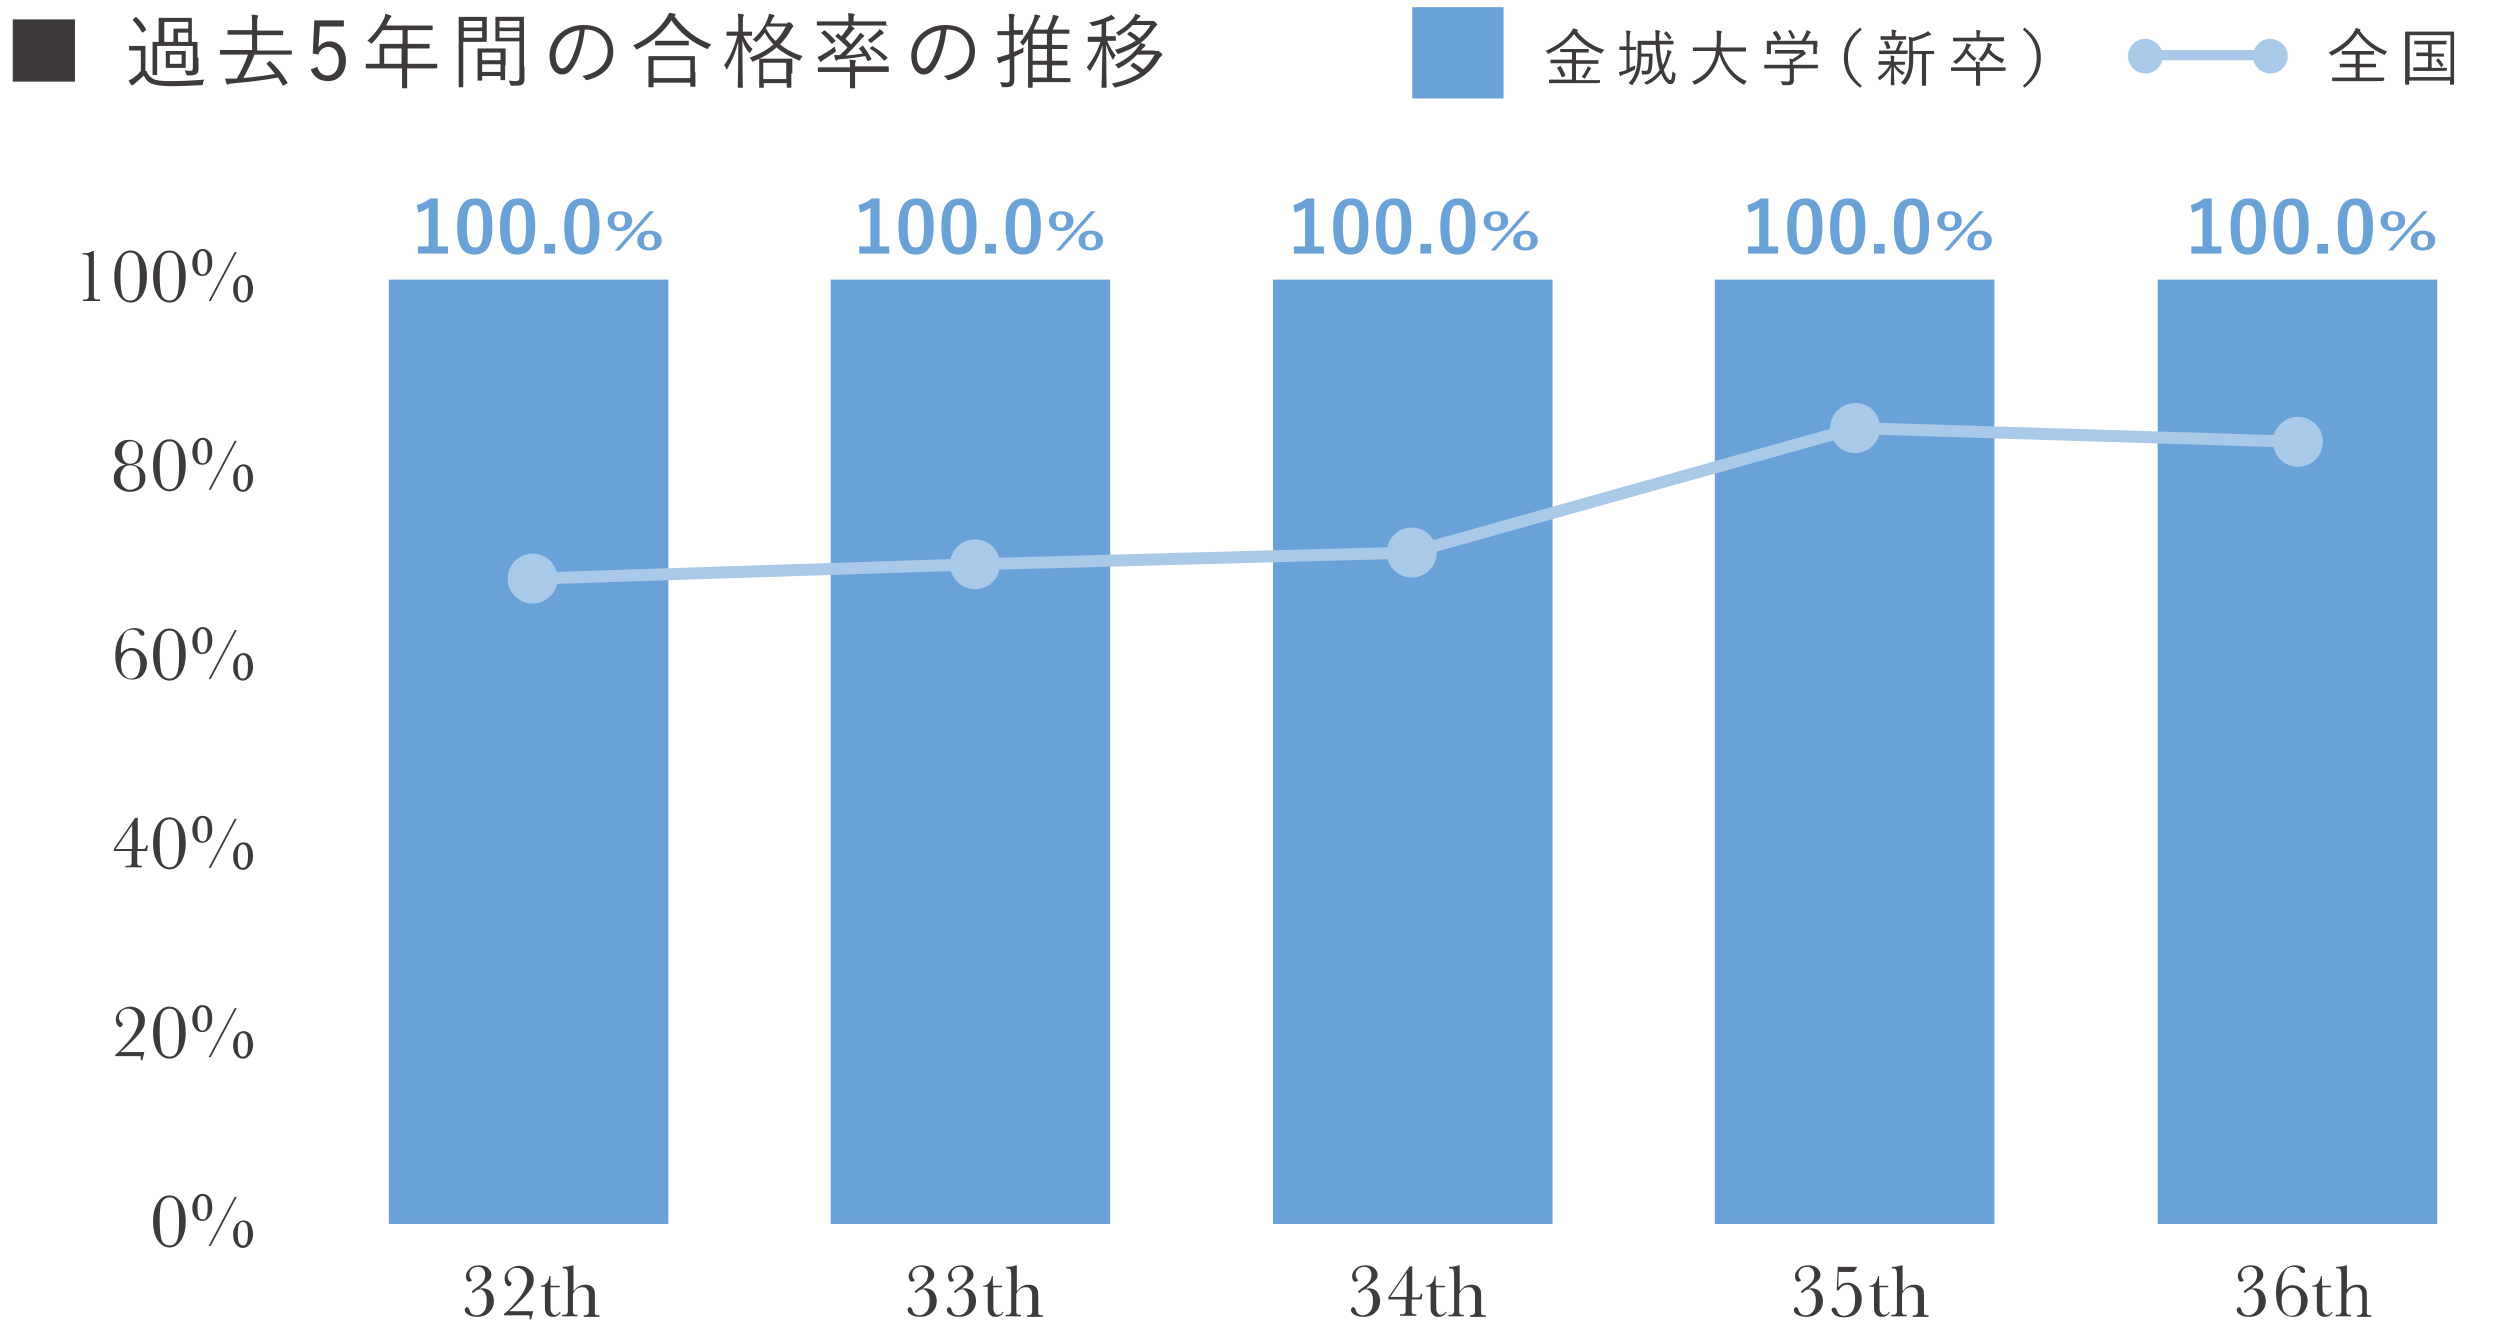 <?xml version="1.0" encoding="utf-8"?>
<!-- Generator: Adobe Illustrator 28.0.0, SVG Export Plug-In . SVG Version: 6.00 Build 0)  -->
<svg version="1.1" id="レイヤー_1" xmlns="http://www.w3.org/2000/svg" xmlns:xlink="http://www.w3.org/1999/xlink" x="0px"
	 y="0px" viewBox="0 0 490 262.4" style="enable-background:new 0 0 490 262.4;" xml:space="preserve">
<style type="text/css">
	.st0{fill:#3E3A39;}
	.st1{fill:#6AA1D7;}
	.st2{fill:#A8C9E8;}
	.st3{fill:none;stroke:#A8C9E8;stroke-width:2.016;stroke-miterlimit:10;}
	.st4{fill:none;stroke:#A8C9E8;stroke-width:2.351;stroke-miterlimit:10;}
</style>
<g>
	<g>
		<path class="st0" d="M18.1,49.2h0.3v7.8c0,0.6,0,1,0,1.2c0,0.2,0.1,0.3,0.2,0.4s0.3,0.1,0.7,0.1h0.3V59h-3.3v-0.3h0.2
			c0.4,0,0.6,0,0.7-0.2c0.1-0.1,0.2-0.2,0.2-0.4c0-0.1,0-0.5,0-1.2v-5.2c0-0.7,0-1.1,0-1.2c0-0.1-0.1-0.3-0.2-0.4
			c-0.1-0.1-0.3-0.2-0.7-0.2h-0.3v-0.3C17.1,49.7,17.7,49.5,18.1,49.2z"/>
		<path class="st0" d="M22.4,54.2c0-1.5,0.3-2.8,0.9-3.7c0.6-0.9,1.3-1.4,2.3-1.4s1.7,0.5,2.3,1.4c0.6,0.9,0.9,2.1,0.9,3.7
			c0,1.5-0.3,2.7-0.9,3.7c-0.6,0.9-1.3,1.4-2.3,1.4c-0.9,0-1.7-0.5-2.3-1.4C22.7,56.9,22.4,55.7,22.4,54.2z M23.6,54.2
			c0,2,0.2,3.3,0.5,3.9c0.3,0.5,0.8,0.8,1.4,0.8c0.7,0,1.2-0.3,1.5-1s0.4-1.9,0.4-3.7c0-2-0.2-3.3-0.5-3.9s-0.8-0.8-1.4-0.8
			s-1.1,0.3-1.4,0.8S23.6,52.2,23.6,54.2z"/>
		<path class="st0" d="M30,54.2c0-1.5,0.3-2.8,0.9-3.7c0.6-0.9,1.3-1.4,2.3-1.4s1.7,0.5,2.3,1.4c0.6,0.9,0.9,2.1,0.9,3.7
			c0,1.5-0.3,2.7-0.9,3.7c-0.6,0.9-1.3,1.4-2.3,1.4c-0.9,0-1.7-0.5-2.3-1.4C30.3,56.9,30,55.7,30,54.2z M31.3,54.2
			c0,2,0.2,3.3,0.5,3.9c0.3,0.5,0.8,0.8,1.4,0.8c0.7,0,1.2-0.3,1.5-1s0.4-1.9,0.4-3.7c0-2-0.2-3.3-0.5-3.9s-0.8-0.8-1.4-0.8
			s-1.1,0.3-1.4,0.8S31.3,52.2,31.3,54.2z"/>
		<path class="st0" d="M41.6,51.5c0,0.8-0.2,1.4-0.6,1.9c-0.4,0.5-0.8,0.7-1.4,0.7c-0.6,0-1.1-0.3-1.4-0.8c-0.4-0.5-0.5-1.1-0.5-1.8
			c0-0.7,0.2-1.4,0.6-1.9s0.8-0.8,1.4-0.8c0.6,0,1,0.2,1.4,0.7S41.6,50.7,41.6,51.5z M40.7,51.5c0-1.6-0.3-2.3-1-2.3
			c-0.7,0-1,0.8-1,2.3s0.3,2.3,1,2.3C40.4,53.8,40.7,53.1,40.7,51.5z M41.3,59h-0.4l5.1-9.6h0.4L41.3,59z M49.6,56.6
			c0,0.7-0.2,1.4-0.6,1.9s-0.8,0.8-1.4,0.8c-0.6,0-1.1-0.3-1.4-0.8c-0.4-0.5-0.5-1.1-0.5-1.9s0.2-1.4,0.6-1.9
			c0.4-0.5,0.9-0.8,1.4-0.8c0.6,0,1,0.2,1.4,0.7C49.4,55.2,49.6,55.9,49.6,56.6z M48.6,56.6c0-1.6-0.3-2.3-1-2.3c-0.7,0-1,0.8-1,2.3
			s0.3,2.3,1,2.3C48.3,59,48.6,58.2,48.6,56.6z"/>
		<path class="st0" d="M26.1,91.1c0.6,0.1,1.2,0.3,1.7,0.8c0.5,0.5,0.7,1.1,0.7,1.8c0,0.8-0.3,1.5-0.9,2s-1.3,0.7-2.2,0.7
			c-0.9,0-1.6-0.3-2.2-0.8c-0.6-0.5-0.9-1.1-0.9-1.9c0-0.7,0.2-1.2,0.6-1.7s1-0.8,1.7-0.9c-0.6-0.2-1.1-0.4-1.5-0.9
			c-0.4-0.4-0.6-0.9-0.6-1.5c0-0.7,0.3-1.3,0.8-1.8c0.5-0.5,1.2-0.7,2-0.7c0.7,0,1.4,0.2,1.9,0.7c0.6,0.4,0.8,1,0.8,1.8
			c0,0.6-0.2,1.1-0.5,1.5C27.4,90.6,26.9,90.9,26.1,91.1z M23.6,93.5c0,0.6,0.1,1,0.2,1.3s0.3,0.6,0.6,0.8S25,96,25.5,96
			c0.5,0,1-0.2,1.4-0.5s0.5-0.9,0.5-1.9c0-0.9-0.2-1.6-0.5-1.9s-0.8-0.5-1.4-0.5c-0.6,0-1,0.2-1.3,0.6
			C23.8,92.3,23.6,92.8,23.6,93.5z M23.9,88.5c0,0.8,0.1,1.4,0.4,1.8c0.3,0.4,0.6,0.6,1.2,0.6c0.6,0,1-0.2,1.3-0.6
			c0.3-0.4,0.4-0.9,0.4-1.7c0-0.7-0.1-1.2-0.4-1.6c-0.3-0.4-0.7-0.5-1.2-0.5c-0.5,0-0.8,0.2-1.1,0.5S23.9,87.8,23.9,88.5z"/>
		<path class="st0" d="M30,91.2c0-1.5,0.3-2.8,0.9-3.7c0.6-0.9,1.3-1.4,2.3-1.4s1.7,0.5,2.3,1.4c0.6,0.9,0.9,2.1,0.9,3.7
			c0,1.5-0.3,2.7-0.9,3.7c-0.6,0.9-1.3,1.4-2.3,1.4c-0.9,0-1.7-0.5-2.3-1.4C30.3,94,30,92.8,30,91.2z M31.3,91.2
			c0,2,0.2,3.3,0.5,3.9c0.3,0.5,0.8,0.8,1.4,0.8c0.7,0,1.2-0.3,1.5-1s0.4-1.9,0.4-3.7c0-2-0.2-3.3-0.5-3.9s-0.8-0.8-1.4-0.8
			s-1.1,0.3-1.4,0.8S31.3,89.2,31.3,91.2z"/>
		<path class="st0" d="M41.6,88.5c0,0.8-0.2,1.4-0.6,1.9c-0.4,0.5-0.8,0.7-1.4,0.7c-0.6,0-1.1-0.3-1.4-0.8c-0.4-0.5-0.5-1.1-0.5-1.8
			c0-0.7,0.2-1.4,0.6-1.9s0.8-0.8,1.4-0.8c0.6,0,1,0.2,1.4,0.7S41.6,87.8,41.6,88.5z M40.7,88.5c0-1.6-0.3-2.3-1-2.3
			c-0.7,0-1,0.8-1,2.3s0.3,2.3,1,2.3C40.4,90.9,40.7,90.1,40.7,88.5z M41.3,96h-0.4l5.1-9.6h0.4L41.3,96z M49.6,93.7
			c0,0.7-0.2,1.4-0.6,1.9s-0.8,0.8-1.4,0.8c-0.6,0-1.1-0.3-1.4-0.8c-0.4-0.5-0.5-1.1-0.5-1.9s0.2-1.4,0.6-1.9
			c0.4-0.5,0.9-0.8,1.4-0.8c0.6,0,1,0.2,1.4,0.7C49.4,92.3,49.6,92.9,49.6,93.7z M48.6,93.7c0-1.6-0.3-2.3-1-2.3c-0.7,0-1,0.8-1,2.3
			s0.3,2.3,1,2.3C48.3,96,48.6,95.2,48.6,93.7z"/>
		<path class="st0" d="M23.7,128.1c0.3-0.4,0.6-0.6,1-0.8s0.7-0.3,1.1-0.3c0.8,0,1.5,0.3,2.1,0.9s0.9,1.3,0.9,2.2
			c0,0.8-0.3,1.6-0.8,2.2s-1.3,0.9-2.1,0.9c-0.7,0-1.4-0.2-1.9-0.7s-0.9-1-1.1-1.7c-0.2-0.7-0.3-1.4-0.3-2.2c0-1.6,0.3-2.9,1-3.9
			c0.7-1,1.6-1.6,2.7-1.6c0.5,0,1,0.1,1.4,0.3s0.6,0.5,0.6,0.8c0,0.3-0.1,0.4-0.4,0.4c-0.2,0-0.4-0.1-0.6-0.4
			c-0.1-0.3-0.3-0.5-0.5-0.6c-0.2-0.1-0.4-0.2-0.8-0.2c-0.8,0-1.4,0.3-1.7,1s-0.6,1.7-0.6,3.1C23.7,127.9,23.7,128,23.7,128.1z
			 M23.7,130.1c0,0.5,0.1,0.9,0.2,1.4c0.1,0.5,0.4,0.8,0.7,1.1c0.3,0.3,0.7,0.4,1,0.4c0.6,0,1.1-0.2,1.4-0.7s0.5-1.2,0.5-2.2
			c0-0.6-0.1-1.1-0.2-1.4c-0.1-0.3-0.3-0.6-0.6-0.9c-0.3-0.2-0.6-0.3-1-0.3c-0.5,0-1,0.2-1.3,0.6S23.7,129.1,23.7,130.1z"/>
		<path class="st0" d="M30,128.3c0-1.5,0.3-2.8,0.9-3.7c0.6-0.9,1.3-1.4,2.3-1.4s1.7,0.5,2.3,1.4c0.6,0.9,0.9,2.1,0.9,3.7
			c0,1.5-0.3,2.7-0.9,3.7c-0.6,0.9-1.3,1.4-2.3,1.4c-0.9,0-1.7-0.5-2.3-1.4C30.3,131,30,129.8,30,128.3z M31.3,128.3
			c0,2,0.2,3.3,0.5,3.9c0.3,0.5,0.8,0.8,1.4,0.8c0.7,0,1.2-0.3,1.5-1c0.3-0.7,0.4-1.9,0.4-3.7c0-2-0.2-3.3-0.5-3.9s-0.8-0.8-1.4-0.8
			s-1.1,0.3-1.4,0.8S31.3,126.3,31.3,128.3z"/>
		<path class="st0" d="M41.6,125.6c0,0.8-0.2,1.4-0.6,1.9c-0.4,0.5-0.8,0.7-1.4,0.7c-0.6,0-1.1-0.3-1.4-0.8
			c-0.4-0.5-0.5-1.1-0.5-1.8c0-0.7,0.2-1.4,0.6-1.9s0.8-0.8,1.4-0.8c0.6,0,1,0.2,1.4,0.7S41.6,124.8,41.6,125.6z M40.7,125.6
			c0-1.6-0.3-2.3-1-2.3c-0.7,0-1,0.8-1,2.3s0.3,2.3,1,2.3C40.4,127.9,40.7,127.1,40.7,125.6z M41.3,133.1h-0.4l5.1-9.6h0.4
			L41.3,133.1z M49.6,130.7c0,0.7-0.2,1.4-0.6,1.9s-0.8,0.8-1.4,0.8c-0.6,0-1.1-0.3-1.4-0.8c-0.4-0.5-0.5-1.1-0.5-1.9
			s0.2-1.4,0.6-1.9c0.4-0.5,0.9-0.8,1.4-0.8c0.6,0,1,0.2,1.4,0.7C49.4,129.3,49.6,130,49.6,130.7z M48.6,130.7c0-1.6-0.3-2.3-1-2.3
			c-0.7,0-1,0.8-1,2.3c0,1.6,0.3,2.3,1,2.3C48.3,133,48.6,132.3,48.6,130.7z"/>
		<path class="st0" d="M25.9,166.8h-3.6v-0.4l4.2-6.1h0.5v6.1h0.7c0.4,0,0.7,0,0.7-0.1c0.1,0,0.2-0.3,0.3-0.6H29l-0.2,1.1h-1.9v1.2
			c0,0.7,0,1.1,0,1.3c0,0.1,0.1,0.3,0.2,0.3c0.1,0.1,0.4,0.1,0.7,0.1v0.3h-3.2v-0.3H25c0.3,0,0.5,0,0.6-0.1c0.1-0.1,0.2-0.2,0.2-0.3
			s0-0.6,0-1.3V166.8z M25.9,166.4v-4.7l-3.2,4.7H25.9z"/>
		<path class="st0" d="M30,165.3c0-1.5,0.3-2.8,0.9-3.7c0.6-0.9,1.3-1.4,2.3-1.4s1.7,0.5,2.3,1.4c0.6,0.9,0.9,2.1,0.9,3.7
			c0,1.5-0.3,2.7-0.9,3.7c-0.6,0.9-1.3,1.4-2.3,1.4c-0.9,0-1.7-0.5-2.3-1.4C30.3,168.1,30,166.9,30,165.3z M31.3,165.3
			c0,2,0.2,3.3,0.5,3.9c0.3,0.5,0.8,0.8,1.4,0.8c0.7,0,1.2-0.3,1.5-1c0.3-0.7,0.4-1.9,0.4-3.7c0-2-0.2-3.3-0.5-3.9s-0.8-0.8-1.4-0.8
			s-1.1,0.3-1.4,0.8C31.4,162,31.3,163.3,31.3,165.3z"/>
		<path class="st0" d="M41.6,162.6c0,0.8-0.2,1.4-0.6,1.9c-0.4,0.5-0.8,0.7-1.4,0.7c-0.6,0-1.1-0.3-1.4-0.8
			c-0.4-0.5-0.5-1.1-0.5-1.8c0-0.7,0.2-1.3,0.6-1.9s0.8-0.8,1.4-0.8c0.6,0,1,0.2,1.4,0.7S41.6,161.9,41.6,162.6z M40.7,162.6
			c0-1.6-0.3-2.3-1-2.3c-0.7,0-1,0.8-1,2.3c0,1.6,0.3,2.3,1,2.3C40.4,165,40.7,164.2,40.7,162.6z M41.3,170.1h-0.4l5.1-9.6h0.4
			L41.3,170.1z M49.6,167.8c0,0.7-0.2,1.4-0.6,1.9s-0.8,0.8-1.4,0.8c-0.6,0-1.1-0.3-1.4-0.8c-0.4-0.5-0.5-1.1-0.5-1.9
			s0.2-1.3,0.6-1.9c0.4-0.5,0.9-0.8,1.4-0.8c0.6,0,1,0.2,1.4,0.7C49.4,166.4,49.6,167,49.6,167.8z M48.6,167.8c0-1.6-0.3-2.3-1-2.3
			c-0.7,0-1,0.8-1,2.3c0,1.6,0.3,2.3,1,2.3C48.3,170.1,48.6,169.3,48.6,167.8z"/>
		<path class="st0" d="M22.6,207.2v-0.5c0.6-0.4,1.3-1.1,2.1-2.1c0.9-0.9,1.5-1.8,1.8-2.4s0.6-1.4,0.6-2.1c0-0.8-0.2-1.4-0.6-1.8
			c-0.4-0.4-0.9-0.6-1.4-0.6c-0.6,0-1,0.2-1.3,0.5c-0.3,0.4-0.5,0.7-0.5,1.2c0,0.5,0.2,0.8,0.6,1.1c0.1,0.1,0.2,0.2,0.2,0.2
			c0,0.1-0.1,0.2-0.2,0.4s-0.3,0.2-0.4,0.2c-0.1,0-0.3-0.1-0.5-0.4c-0.2-0.3-0.3-0.7-0.3-1.1c0-0.7,0.3-1.3,0.9-1.8
			c0.6-0.4,1.2-0.7,1.9-0.7c0.7,0,1.4,0.2,2,0.7s0.9,1.1,0.9,2c0,0.6-0.1,1.1-0.4,1.6c-0.3,0.5-0.9,1.3-1.9,2.3
			c-1,1-1.8,1.8-2.5,2.3h4.7l-0.4,1.6h-0.3c0-0.1,0-0.2,0-0.3c0,0,0-0.1,0-0.2c0-0.1,0-0.2-0.1-0.3c-0.1,0-0.2,0-0.5,0H22.6z"/>
		<path class="st0" d="M30,202.4c0-1.5,0.3-2.8,0.9-3.7c0.6-0.9,1.3-1.4,2.3-1.4s1.7,0.5,2.3,1.4c0.6,0.9,0.9,2.1,0.9,3.7
			c0,1.5-0.3,2.7-0.9,3.7c-0.6,0.9-1.3,1.4-2.3,1.4c-0.9,0-1.7-0.5-2.3-1.4C30.3,205.1,30,203.9,30,202.4z M31.3,202.4
			c0,2,0.2,3.3,0.5,3.9c0.3,0.5,0.8,0.8,1.4,0.8c0.7,0,1.2-0.3,1.5-1c0.3-0.7,0.4-1.9,0.4-3.7c0-2-0.2-3.3-0.5-3.9s-0.8-0.8-1.4-0.8
			s-1.1,0.3-1.4,0.8C31.4,199.1,31.3,200.3,31.3,202.4z"/>
		<path class="st0" d="M41.6,199.7c0,0.8-0.2,1.4-0.6,1.9c-0.4,0.5-0.8,0.7-1.4,0.7c-0.6,0-1.1-0.3-1.4-0.8
			c-0.4-0.5-0.5-1.1-0.5-1.8c0-0.7,0.2-1.3,0.6-1.9s0.8-0.8,1.4-0.8c0.6,0,1,0.2,1.4,0.7S41.6,198.9,41.6,199.7z M40.7,199.7
			c0-1.6-0.3-2.3-1-2.3c-0.7,0-1,0.8-1,2.3c0,1.6,0.3,2.3,1,2.3C40.4,202,40.7,201.2,40.7,199.7z M41.3,207.2h-0.4l5.1-9.6h0.4
			L41.3,207.2z M49.6,204.8c0,0.7-0.2,1.4-0.6,1.9s-0.8,0.8-1.4,0.8c-0.6,0-1.1-0.3-1.4-0.8c-0.4-0.5-0.5-1.1-0.5-1.9
			s0.2-1.3,0.6-1.9c0.4-0.5,0.9-0.8,1.4-0.8c0.6,0,1,0.2,1.4,0.7C49.4,203.4,49.6,204.1,49.6,204.8z M48.6,204.8
			c0-1.6-0.3-2.3-1-2.3c-0.7,0-1,0.8-1,2.3c0,1.6,0.3,2.3,1,2.3C48.3,207.1,48.6,206.4,48.6,204.8z"/>
		<path class="st0" d="M30,239.4c0-1.5,0.3-2.8,0.9-3.7c0.6-0.9,1.3-1.4,2.3-1.4s1.7,0.5,2.3,1.4c0.6,0.9,0.9,2.1,0.9,3.7
			c0,1.5-0.3,2.7-0.9,3.7c-0.6,0.9-1.3,1.4-2.3,1.4c-0.9,0-1.7-0.5-2.3-1.4C30.3,242.2,30,240.9,30,239.4z M31.3,239.4
			c0,2,0.2,3.3,0.5,3.9c0.3,0.5,0.8,0.8,1.4,0.8c0.7,0,1.2-0.3,1.5-1c0.3-0.7,0.4-1.9,0.4-3.7c0-2-0.2-3.3-0.5-3.9s-0.8-0.8-1.4-0.8
			s-1.1,0.3-1.4,0.8C31.4,236.1,31.3,237.4,31.3,239.4z"/>
		<path class="st0" d="M41.6,236.7c0,0.8-0.2,1.4-0.6,1.9c-0.4,0.5-0.8,0.7-1.4,0.7c-0.6,0-1.1-0.3-1.4-0.8
			c-0.4-0.5-0.5-1.1-0.5-1.8c0-0.7,0.2-1.3,0.6-1.9s0.8-0.8,1.4-0.8c0.6,0,1,0.2,1.4,0.7S41.6,236,41.6,236.7z M40.7,236.7
			c0-1.6-0.3-2.3-1-2.3c-0.7,0-1,0.8-1,2.3c0,1.6,0.3,2.3,1,2.3C40.4,239.1,40.7,238.3,40.7,236.7z M41.3,244.2h-0.4l5.1-9.6h0.4
			L41.3,244.2z M49.6,241.9c0,0.7-0.2,1.4-0.6,1.9s-0.8,0.8-1.4,0.8c-0.6,0-1.1-0.3-1.4-0.8c-0.4-0.5-0.5-1.1-0.5-1.9
			s0.2-1.3,0.6-1.9c0.4-0.5,0.9-0.8,1.4-0.8c0.6,0,1,0.2,1.4,0.7C49.4,240.5,49.6,241.1,49.6,241.9z M48.6,241.8
			c0-1.6-0.3-2.3-1-2.3c-0.7,0-1,0.8-1,2.3c0,1.6,0.3,2.3,1,2.3C48.3,244.2,48.6,243.4,48.6,241.8z"/>
	</g>
</g>
<g>
	<g>
		<path class="st0" d="M180.8,252.6c0.2,0,0.3-0.1,0.5-0.1c0.7,0,1.3,0.2,1.7,0.7c0.4,0.5,0.6,1.1,0.6,1.8c0,0.9-0.3,1.6-0.9,2.2
			s-1.4,0.9-2.4,0.9c-0.6,0-1.2-0.1-1.7-0.4s-0.7-0.6-0.7-0.9c0-0.1,0-0.3,0.1-0.4c0.1-0.1,0.2-0.2,0.3-0.2c0.3,0,0.4,0.2,0.5,0.5
			c0.1,0.4,0.3,0.7,0.6,0.9c0.2,0.1,0.5,0.2,0.7,0.2c0.6,0,1.1-0.2,1.5-0.7c0.4-0.4,0.6-1.1,0.6-2.1c0-0.8-0.1-1.3-0.4-1.7
			c-0.3-0.4-0.6-0.6-1-0.6c-0.3,0-0.7,0.2-1.1,0.6c-0.1,0.1-0.1,0.1-0.2,0.1c-0.1,0-0.2-0.1-0.2-0.2c0-0.1,0-0.1,0.1-0.2
			c0.1-0.1,0.3-0.2,0.6-0.5c0.8-0.5,1.3-1,1.5-1.3s0.4-0.8,0.4-1.3c0-0.5-0.1-0.9-0.4-1.2c-0.3-0.3-0.6-0.4-1-0.4
			c-0.4,0-0.8,0.1-1.2,0.4c-0.3,0.3-0.5,0.6-0.5,1.1c0,0.3,0.1,0.7,0.4,1c0,0,0.1,0.1,0.1,0.1c0,0.1-0.1,0.1-0.2,0.2
			s-0.3,0.1-0.4,0.1c-0.2,0-0.3-0.1-0.4-0.3s-0.2-0.5-0.2-0.7c0-0.5,0.2-1,0.7-1.5s1.1-0.7,1.9-0.7c0.8,0,1.4,0.2,1.8,0.6
			c0.4,0.4,0.6,0.8,0.6,1.2c0,0.4-0.1,0.8-0.4,1.1c-0.3,0.3-0.8,0.7-1.4,1.2L180.8,252.6z"/>
		<path class="st0" d="M188.5,252.6c0.2,0,0.3-0.1,0.5-0.1c0.7,0,1.3,0.2,1.7,0.7c0.4,0.5,0.6,1.1,0.6,1.8c0,0.9-0.3,1.6-0.9,2.2
			s-1.4,0.9-2.4,0.9c-0.6,0-1.2-0.1-1.7-0.4s-0.7-0.6-0.7-0.9c0-0.1,0-0.3,0.1-0.4c0.1-0.1,0.2-0.2,0.3-0.2c0.3,0,0.4,0.2,0.5,0.5
			c0.1,0.4,0.3,0.7,0.6,0.9c0.2,0.1,0.5,0.2,0.7,0.2c0.6,0,1.1-0.2,1.5-0.7c0.4-0.4,0.6-1.1,0.6-2.1c0-0.8-0.1-1.3-0.4-1.7
			c-0.3-0.4-0.6-0.6-1-0.6c-0.3,0-0.7,0.2-1.1,0.6c-0.1,0.1-0.1,0.1-0.2,0.1c-0.1,0-0.2-0.1-0.2-0.2c0-0.1,0-0.1,0.1-0.2
			c0.1-0.1,0.3-0.2,0.6-0.5c0.8-0.5,1.3-1,1.5-1.3s0.4-0.8,0.4-1.3c0-0.5-0.1-0.9-0.4-1.2c-0.3-0.3-0.6-0.4-1-0.4
			c-0.4,0-0.8,0.1-1.2,0.4c-0.3,0.3-0.5,0.6-0.5,1.1c0,0.3,0.1,0.7,0.4,1c0,0,0.1,0.1,0.1,0.1c0,0.1-0.1,0.1-0.2,0.2
			s-0.3,0.1-0.4,0.1c-0.2,0-0.3-0.1-0.4-0.3s-0.2-0.5-0.2-0.7c0-0.5,0.2-1,0.7-1.5s1.1-0.7,1.9-0.7c0.8,0,1.4,0.2,1.8,0.6
			c0.4,0.4,0.6,0.8,0.6,1.2c0,0.4-0.1,0.8-0.4,1.1c-0.3,0.3-0.8,0.7-1.4,1.2L188.5,252.6z"/>
		<path class="st0" d="M196.5,252.3h-1.8v3.6c0,0.6,0,0.9,0.1,1.1c0,0.2,0.2,0.3,0.3,0.5s0.3,0.2,0.5,0.2c0.4,0,0.7-0.2,0.9-0.6
			l0.2,0.1c-0.2,0.3-0.4,0.6-0.7,0.7c-0.3,0.2-0.6,0.2-0.9,0.2c-0.4,0-0.7-0.1-0.9-0.3c-0.3-0.2-0.4-0.5-0.5-0.7
			c-0.1-0.3-0.1-0.8-0.1-1.5v-3.4h-0.9V252c0.4,0,0.8-0.2,1.1-0.5s0.5-0.8,0.6-1.4h0.2v1.9h1.8V252.3z"/>
		<path class="st0" d="M199.4,253c0.3-0.4,0.6-0.7,1-0.9c0.4-0.2,0.8-0.3,1.2-0.3c0.5,0,0.9,0.1,1.2,0.3s0.5,0.5,0.6,0.8
			c0.1,0.3,0.1,0.8,0.1,1.5v1.7c0,0.7,0,1.1,0,1.3s0.1,0.3,0.2,0.3c0.1,0.1,0.4,0.1,0.7,0.1v0.3h-3.1v-0.3h0.1
			c0.4,0,0.6-0.1,0.7-0.2c0.1-0.1,0.2-0.2,0.2-0.4c0-0.1,0-0.5,0-1.2v-1.8c0-0.5,0-0.9-0.1-1.1s-0.2-0.4-0.4-0.6
			c-0.2-0.2-0.5-0.2-0.8-0.2c-0.4,0-0.7,0.1-1,0.3c-0.3,0.2-0.6,0.6-0.8,1v2.4c0,0.7,0,1.1,0,1.2c0,0.2,0.1,0.3,0.2,0.4
			c0.1,0.1,0.4,0.1,0.7,0.1v0.3h-3v-0.3h0.2c0.4,0,0.6,0,0.7-0.2c0.1-0.1,0.2-0.2,0.2-0.4c0-0.1,0-0.5,0-1.2v-6c0-0.6-0.1-1-0.2-1.1
			s-0.4-0.2-0.8-0.2v-0.3c0.8,0,1.4-0.1,1.9-0.3h0.2V253z"/>
	</g>
</g>
<g>
	<g>
		<path class="st0" d="M94,252.6c0.2,0,0.3-0.1,0.5-0.1c0.7,0,1.3,0.2,1.7,0.7c0.4,0.5,0.6,1.1,0.6,1.8c0,0.9-0.3,1.6-0.9,2.2
			s-1.4,0.9-2.4,0.9c-0.6,0-1.2-0.1-1.7-0.4s-0.7-0.6-0.7-0.9c0-0.1,0-0.3,0.1-0.4c0.1-0.1,0.2-0.2,0.3-0.2c0.3,0,0.4,0.2,0.5,0.5
			c0.1,0.4,0.3,0.7,0.6,0.9c0.2,0.1,0.5,0.2,0.7,0.2c0.6,0,1.1-0.2,1.5-0.7c0.4-0.4,0.6-1.1,0.6-2.1c0-0.8-0.1-1.3-0.4-1.7
			c-0.3-0.4-0.6-0.6-1-0.6c-0.3,0-0.7,0.2-1.1,0.6c-0.1,0.1-0.1,0.1-0.2,0.1c-0.1,0-0.2-0.1-0.2-0.2c0-0.1,0-0.1,0.1-0.2
			c0.1-0.1,0.3-0.2,0.6-0.5c0.8-0.5,1.3-1,1.5-1.3s0.4-0.8,0.4-1.3c0-0.5-0.1-0.9-0.4-1.2c-0.3-0.3-0.6-0.4-1-0.4
			c-0.4,0-0.8,0.1-1.2,0.4c-0.3,0.3-0.5,0.6-0.5,1.1c0,0.3,0.1,0.7,0.4,1c0,0,0.1,0.1,0.1,0.1c0,0.1-0.1,0.1-0.2,0.2
			s-0.3,0.1-0.4,0.1c-0.2,0-0.3-0.1-0.4-0.3s-0.2-0.5-0.2-0.7c0-0.5,0.2-1,0.7-1.5s1.1-0.7,1.9-0.7c0.8,0,1.4,0.2,1.8,0.6
			c0.4,0.4,0.6,0.8,0.6,1.2c0,0.4-0.1,0.8-0.4,1.1c-0.3,0.3-0.8,0.7-1.4,1.2L94,252.6z"/>
		<path class="st0" d="M98.8,258v-0.5c0.6-0.4,1.3-1.1,2.1-2.1c0.9-0.9,1.5-1.8,1.8-2.4s0.6-1.4,0.6-2.1c0-0.8-0.2-1.4-0.6-1.8
			c-0.4-0.4-0.9-0.6-1.4-0.6c-0.6,0-1,0.2-1.3,0.5c-0.3,0.4-0.5,0.7-0.5,1.2c0,0.5,0.2,0.8,0.6,1.1c0.1,0.1,0.2,0.2,0.2,0.2
			c0,0.1-0.1,0.2-0.2,0.4s-0.3,0.2-0.4,0.2c-0.1,0-0.3-0.1-0.5-0.4c-0.2-0.3-0.3-0.7-0.3-1.1c0-0.7,0.3-1.3,0.9-1.8
			c0.6-0.4,1.2-0.7,1.9-0.7c0.7,0,1.4,0.2,2,0.7s0.9,1.1,0.9,2c0,0.6-0.1,1.1-0.4,1.6c-0.3,0.5-0.9,1.3-1.9,2.3
			c-1,1-1.8,1.8-2.5,2.3h4.7l-0.4,1.6h-0.3c0-0.1,0-0.2,0-0.3c0,0,0-0.1,0-0.2c0-0.1,0-0.2-0.1-0.3c-0.1,0-0.2,0-0.5,0H98.8z"/>
		<path class="st0" d="M109.7,252.3h-1.8v3.6c0,0.6,0,0.9,0.1,1.1c0,0.2,0.2,0.3,0.3,0.5s0.3,0.2,0.5,0.2c0.4,0,0.7-0.2,0.9-0.6
			l0.2,0.1c-0.2,0.3-0.4,0.6-0.7,0.7c-0.3,0.2-0.6,0.2-0.9,0.2c-0.4,0-0.7-0.1-0.9-0.3c-0.3-0.2-0.4-0.5-0.5-0.7
			c-0.1-0.3-0.1-0.8-0.1-1.5v-3.4H106V252c0.4,0,0.8-0.2,1.1-0.5s0.5-0.8,0.6-1.4h0.2v1.9h1.8V252.3z"/>
		<path class="st0" d="M112.5,253c0.3-0.4,0.6-0.7,1-0.9c0.4-0.2,0.8-0.3,1.2-0.3c0.5,0,0.9,0.1,1.2,0.3s0.5,0.5,0.6,0.8
			c0.1,0.3,0.1,0.8,0.1,1.5v1.7c0,0.7,0,1.1,0,1.3s0.1,0.3,0.2,0.3c0.1,0.1,0.4,0.1,0.7,0.1v0.3h-3.1v-0.3h0.1
			c0.4,0,0.6-0.1,0.7-0.2c0.1-0.1,0.2-0.2,0.2-0.4c0-0.1,0-0.5,0-1.2v-1.8c0-0.5,0-0.9-0.1-1.1s-0.2-0.4-0.4-0.6
			c-0.2-0.2-0.5-0.2-0.8-0.2c-0.4,0-0.7,0.1-1,0.3c-0.3,0.2-0.6,0.6-0.8,1v2.4c0,0.7,0,1.1,0,1.2c0,0.2,0.1,0.3,0.2,0.4
			c0.1,0.1,0.4,0.1,0.7,0.1v0.3h-3v-0.3h0.2c0.4,0,0.6,0,0.7-0.2c0.1-0.1,0.2-0.2,0.2-0.4c0-0.1,0-0.5,0-1.2v-6c0-0.6-0.1-1-0.2-1.1
			s-0.4-0.2-0.8-0.2v-0.3c0.8,0,1.4-0.1,1.9-0.3h0.2V253z"/>
	</g>
</g>
<g>
	<g>
		<path class="st0" d="M267.7,252.6c0.2,0,0.3-0.1,0.5-0.1c0.7,0,1.3,0.2,1.7,0.7c0.4,0.5,0.6,1.1,0.6,1.8c0,0.9-0.3,1.6-0.9,2.2
			s-1.4,0.9-2.4,0.9c-0.6,0-1.2-0.1-1.7-0.4c-0.5-0.3-0.7-0.6-0.7-0.9c0-0.1,0-0.3,0.1-0.4c0.1-0.1,0.2-0.2,0.3-0.2
			c0.3,0,0.4,0.2,0.5,0.5c0.1,0.4,0.3,0.7,0.6,0.9c0.2,0.1,0.5,0.2,0.7,0.2c0.6,0,1.1-0.2,1.5-0.7c0.4-0.4,0.6-1.1,0.6-2.1
			c0-0.8-0.1-1.3-0.4-1.7c-0.3-0.4-0.6-0.6-1-0.6c-0.3,0-0.7,0.2-1.1,0.6c-0.1,0.1-0.1,0.1-0.2,0.1c-0.1,0-0.2-0.1-0.2-0.2
			c0-0.1,0-0.1,0.1-0.2c0.1-0.1,0.3-0.2,0.6-0.5c0.8-0.5,1.3-1,1.5-1.3c0.2-0.3,0.4-0.8,0.4-1.3c0-0.5-0.1-0.9-0.4-1.2
			c-0.3-0.3-0.6-0.4-1-0.4c-0.4,0-0.8,0.1-1.2,0.4c-0.3,0.3-0.5,0.6-0.5,1.1c0,0.3,0.1,0.7,0.4,1c0,0,0.1,0.1,0.1,0.1
			c0,0.1-0.1,0.1-0.2,0.2s-0.3,0.1-0.4,0.1c-0.2,0-0.3-0.1-0.4-0.3s-0.2-0.5-0.2-0.7c0-0.5,0.2-1,0.7-1.5s1.1-0.7,1.9-0.7
			c0.8,0,1.4,0.2,1.8,0.6c0.4,0.4,0.6,0.8,0.6,1.2c0,0.4-0.1,0.8-0.4,1.1c-0.3,0.3-0.8,0.7-1.4,1.2L267.7,252.6z"/>
		<path class="st0" d="M275.7,254.7h-3.6v-0.4l4.2-6.1h0.5v6.1h0.7c0.4,0,0.7,0,0.7-0.1c0.1,0,0.2-0.3,0.3-0.6h0.3l-0.2,1.1h-1.9
			v1.2c0,0.7,0,1.1,0,1.3c0,0.1,0.1,0.3,0.2,0.3c0.1,0.1,0.4,0.1,0.7,0.1v0.3h-3.2v-0.3h0.3c0.3,0,0.5,0,0.6-0.1
			c0.1-0.1,0.2-0.2,0.2-0.3s0-0.6,0-1.3V254.7z M275.7,254.2v-4.7l-3.2,4.7H275.7z"/>
		<path class="st0" d="M283.3,252.3h-1.8v3.6c0,0.6,0,0.9,0.1,1.1c0,0.2,0.2,0.3,0.3,0.5c0.2,0.1,0.3,0.2,0.5,0.2
			c0.4,0,0.7-0.2,0.9-0.6l0.2,0.1c-0.2,0.3-0.4,0.6-0.7,0.7c-0.3,0.2-0.6,0.2-0.9,0.2c-0.4,0-0.7-0.1-0.9-0.3
			c-0.3-0.2-0.4-0.5-0.5-0.7c-0.1-0.3-0.1-0.8-0.1-1.5v-3.4h-0.9V252c0.4,0,0.8-0.2,1.1-0.5s0.5-0.8,0.6-1.4h0.2v1.9h1.8V252.3z"/>
		<path class="st0" d="M286.2,253c0.3-0.4,0.6-0.7,1-0.9c0.4-0.2,0.8-0.3,1.2-0.3c0.5,0,0.9,0.1,1.2,0.3c0.3,0.2,0.5,0.5,0.6,0.8
			c0.1,0.3,0.1,0.8,0.1,1.5v1.7c0,0.7,0,1.1,0,1.3c0,0.2,0.1,0.3,0.2,0.3c0.1,0.1,0.4,0.1,0.7,0.1v0.3h-3.1v-0.3h0.1
			c0.4,0,0.6-0.1,0.7-0.2c0.1-0.1,0.2-0.2,0.2-0.4c0-0.1,0-0.5,0-1.2v-1.8c0-0.5,0-0.9-0.1-1.1s-0.2-0.4-0.4-0.6
			c-0.2-0.2-0.5-0.2-0.8-0.2c-0.4,0-0.7,0.1-1,0.3c-0.3,0.2-0.6,0.6-0.8,1v2.4c0,0.7,0,1.1,0,1.2c0,0.2,0.1,0.3,0.2,0.4
			c0.1,0.1,0.4,0.1,0.7,0.1v0.3h-3v-0.3h0.2c0.4,0,0.6,0,0.7-0.2c0.1-0.1,0.2-0.2,0.2-0.4c0-0.1,0-0.5,0-1.2v-6c0-0.6-0.1-1-0.2-1.1
			c-0.1-0.2-0.4-0.2-0.8-0.2v-0.3c0.8,0,1.4-0.1,1.9-0.3h0.2V253z"/>
	</g>
</g>
<g>
	<g>
		<path class="st0" d="M354.5,252.6c0.2,0,0.3-0.1,0.5-0.1c0.7,0,1.3,0.2,1.7,0.7c0.4,0.5,0.6,1.1,0.6,1.8c0,0.9-0.3,1.6-0.9,2.2
			s-1.4,0.9-2.4,0.9c-0.6,0-1.2-0.1-1.7-0.4c-0.5-0.3-0.7-0.6-0.7-0.9c0-0.1,0-0.3,0.1-0.4c0.1-0.1,0.2-0.2,0.3-0.2
			c0.3,0,0.4,0.2,0.5,0.5c0.1,0.4,0.3,0.7,0.6,0.9c0.2,0.1,0.5,0.2,0.7,0.2c0.6,0,1.1-0.2,1.5-0.7c0.4-0.4,0.6-1.1,0.6-2.1
			c0-0.8-0.1-1.3-0.4-1.7c-0.3-0.4-0.6-0.6-1-0.6c-0.3,0-0.7,0.2-1.1,0.6c-0.1,0.1-0.1,0.1-0.2,0.1c-0.1,0-0.2-0.1-0.2-0.2
			c0-0.1,0-0.1,0.1-0.2c0.1-0.1,0.3-0.2,0.6-0.5c0.8-0.5,1.3-1,1.5-1.3c0.2-0.3,0.4-0.8,0.4-1.3c0-0.5-0.1-0.9-0.4-1.2
			c-0.3-0.3-0.6-0.4-1-0.4c-0.4,0-0.8,0.1-1.2,0.4c-0.3,0.3-0.5,0.6-0.5,1.1c0,0.3,0.1,0.7,0.4,1c0,0,0.1,0.1,0.1,0.1
			c0,0.1-0.1,0.1-0.2,0.2s-0.3,0.1-0.4,0.1c-0.2,0-0.3-0.1-0.4-0.3s-0.2-0.5-0.2-0.7c0-0.5,0.2-1,0.7-1.5s1.1-0.7,1.9-0.7
			c0.8,0,1.4,0.2,1.8,0.6c0.4,0.4,0.6,0.8,0.6,1.2c0,0.4-0.1,0.8-0.4,1.1c-0.3,0.3-0.8,0.7-1.4,1.2L354.5,252.6z"/>
		<path class="st0" d="M360.4,252.9H360l0.2-4.6h3.8c-0.2,0.5-0.4,0.8-0.5,0.9c-0.1,0.1-0.3,0.1-0.5,0.1h-2.6l-0.1,3
			c0.5-0.6,1.1-0.9,1.8-0.9c0.8,0,1.4,0.3,2,0.9c0.5,0.6,0.8,1.4,0.8,2.3c0,1-0.3,1.9-0.9,2.6c-0.6,0.7-1.5,1-2.6,1
			c-0.8,0-1.4-0.2-1.8-0.5c-0.4-0.4-0.6-0.7-0.6-1c0-0.1,0-0.2,0.1-0.3c0.1-0.1,0.2-0.1,0.3-0.1c0.2,0,0.3,0,0.4,0.1
			c0.1,0.1,0.2,0.3,0.3,0.6c0.2,0.6,0.7,0.9,1.3,0.9c0.6,0,1.2-0.3,1.6-0.8c0.4-0.5,0.6-1.3,0.6-2.5c0-1-0.2-1.7-0.5-2.2
			s-0.8-0.6-1.2-0.6C361.3,251.9,360.8,252.2,360.4,252.9z"/>
		<path class="st0" d="M370.2,252.3h-1.8v3.6c0,0.6,0,0.9,0.1,1.1c0,0.2,0.2,0.3,0.3,0.5c0.2,0.1,0.3,0.2,0.5,0.2
			c0.4,0,0.7-0.2,0.9-0.6l0.2,0.1c-0.2,0.3-0.4,0.6-0.7,0.7c-0.3,0.2-0.6,0.2-0.9,0.2c-0.4,0-0.7-0.1-0.9-0.3
			c-0.3-0.2-0.4-0.5-0.5-0.7c-0.1-0.3-0.1-0.8-0.1-1.5v-3.4h-0.9V252c0.4,0,0.8-0.2,1.1-0.5s0.5-0.8,0.6-1.4h0.2v1.9h1.8V252.3z"/>
		<path class="st0" d="M373,253c0.3-0.4,0.6-0.7,1-0.9c0.4-0.2,0.8-0.3,1.2-0.3c0.5,0,0.9,0.1,1.2,0.3c0.3,0.2,0.5,0.5,0.6,0.8
			c0.1,0.3,0.1,0.8,0.1,1.5v1.7c0,0.7,0,1.1,0,1.3c0,0.2,0.1,0.3,0.2,0.3c0.1,0.1,0.4,0.1,0.7,0.1v0.3h-3.1v-0.3h0.1
			c0.4,0,0.6-0.1,0.7-0.2c0.1-0.1,0.2-0.2,0.2-0.4c0-0.1,0-0.5,0-1.2v-1.8c0-0.5,0-0.9-0.1-1.1s-0.2-0.4-0.4-0.6
			c-0.2-0.2-0.5-0.2-0.8-0.2c-0.4,0-0.7,0.1-1,0.3c-0.3,0.2-0.6,0.6-0.8,1v2.4c0,0.7,0,1.1,0,1.2c0,0.2,0.1,0.3,0.2,0.4
			c0.1,0.1,0.4,0.1,0.7,0.1v0.3h-3v-0.3h0.2c0.4,0,0.6,0,0.7-0.2c0.1-0.1,0.2-0.2,0.2-0.4c0-0.1,0-0.5,0-1.2v-6c0-0.6-0.1-1-0.2-1.1
			c-0.1-0.2-0.4-0.2-0.8-0.2v-0.3c0.8,0,1.4-0.1,1.9-0.3h0.2V253z"/>
	</g>
</g>
<g>
	<g>
		<path class="st0" d="M441.3,252.6c0.2,0,0.3-0.1,0.5-0.1c0.7,0,1.3,0.2,1.7,0.7c0.4,0.5,0.6,1.1,0.6,1.8c0,0.9-0.3,1.6-0.9,2.2
			s-1.4,0.9-2.4,0.9c-0.6,0-1.2-0.1-1.7-0.4c-0.5-0.3-0.7-0.6-0.7-0.9c0-0.1,0-0.3,0.1-0.4c0.1-0.1,0.2-0.2,0.3-0.2
			c0.3,0,0.4,0.2,0.5,0.5c0.1,0.4,0.3,0.7,0.6,0.9c0.2,0.1,0.5,0.2,0.7,0.2c0.6,0,1.1-0.2,1.5-0.7c0.4-0.4,0.6-1.1,0.6-2.1
			c0-0.8-0.1-1.3-0.4-1.7c-0.3-0.4-0.6-0.6-1-0.6c-0.3,0-0.7,0.2-1.1,0.6c-0.1,0.1-0.1,0.1-0.2,0.1c-0.1,0-0.2-0.1-0.2-0.2
			c0-0.1,0-0.1,0.1-0.2c0.1-0.1,0.3-0.2,0.6-0.5c0.8-0.5,1.3-1,1.5-1.3c0.2-0.3,0.4-0.8,0.4-1.3c0-0.5-0.1-0.9-0.4-1.2
			c-0.3-0.3-0.6-0.4-1-0.4c-0.4,0-0.8,0.1-1.2,0.4c-0.3,0.3-0.5,0.6-0.5,1.1c0,0.3,0.1,0.7,0.4,1c0,0,0.1,0.1,0.1,0.1
			c0,0.1-0.1,0.1-0.2,0.2s-0.3,0.1-0.4,0.1c-0.2,0-0.3-0.1-0.4-0.3s-0.2-0.5-0.2-0.7c0-0.5,0.2-1,0.7-1.5s1.1-0.7,1.9-0.7
			c0.8,0,1.4,0.2,1.8,0.6c0.4,0.4,0.6,0.8,0.6,1.2c0,0.4-0.1,0.8-0.4,1.1c-0.3,0.3-0.8,0.7-1.4,1.2L441.3,252.6z"/>
		<path class="st0" d="M447.2,253c0.3-0.4,0.6-0.6,1-0.8c0.3-0.2,0.7-0.3,1.1-0.3c0.8,0,1.5,0.3,2.1,0.9c0.6,0.6,0.9,1.3,0.9,2.2
			c0,0.8-0.3,1.6-0.8,2.2s-1.3,0.9-2.1,0.9c-0.7,0-1.4-0.2-1.9-0.7c-0.5-0.5-0.9-1-1.1-1.7c-0.2-0.7-0.3-1.4-0.3-2.2
			c0-1.6,0.3-2.9,1-3.9c0.7-1,1.6-1.6,2.7-1.6c0.5,0,1,0.1,1.4,0.3c0.4,0.2,0.6,0.5,0.6,0.8c0,0.3-0.1,0.4-0.4,0.4
			c-0.2,0-0.4-0.1-0.6-0.4c-0.1-0.3-0.3-0.5-0.5-0.6c-0.2-0.1-0.4-0.2-0.8-0.2c-0.8,0-1.4,0.3-1.7,1c-0.4,0.7-0.6,1.7-0.6,3.1
			C447.2,252.7,447.2,252.9,447.2,253z M447.2,255c0,0.5,0.1,0.9,0.2,1.4c0.1,0.5,0.4,0.8,0.7,1.1c0.3,0.3,0.7,0.4,1,0.4
			c0.6,0,1.1-0.2,1.4-0.7s0.5-1.2,0.5-2.2c0-0.6-0.1-1.1-0.2-1.4c-0.1-0.3-0.3-0.6-0.6-0.9c-0.3-0.2-0.6-0.3-1-0.3
			c-0.5,0-1,0.2-1.3,0.6C447.4,253.3,447.2,254,447.2,255z"/>
		<path class="st0" d="M457,252.3h-1.8v3.6c0,0.6,0,0.9,0.1,1.1c0,0.2,0.2,0.3,0.3,0.5c0.2,0.1,0.3,0.2,0.5,0.2
			c0.4,0,0.7-0.2,0.9-0.6l0.2,0.1c-0.2,0.3-0.4,0.6-0.7,0.7c-0.3,0.2-0.6,0.2-0.9,0.2c-0.4,0-0.7-0.1-0.9-0.3
			c-0.3-0.2-0.4-0.5-0.5-0.7c-0.1-0.3-0.1-0.8-0.1-1.5v-3.4h-0.9V252c0.4,0,0.8-0.2,1.1-0.5s0.5-0.8,0.6-1.4h0.2v1.9h1.8V252.3z"/>
		<path class="st0" d="M459.8,253c0.3-0.4,0.6-0.7,1-0.9c0.4-0.2,0.8-0.3,1.2-0.3c0.5,0,0.9,0.1,1.2,0.3c0.3,0.2,0.5,0.5,0.6,0.8
			c0.1,0.3,0.1,0.8,0.1,1.5v1.7c0,0.7,0,1.1,0,1.3c0,0.2,0.1,0.3,0.2,0.3c0.1,0.1,0.4,0.1,0.7,0.1v0.3H462v-0.3h0.1
			c0.4,0,0.6-0.1,0.7-0.2c0.1-0.1,0.2-0.2,0.2-0.4c0-0.1,0-0.5,0-1.2v-1.8c0-0.5,0-0.9-0.1-1.1s-0.2-0.4-0.4-0.6
			c-0.2-0.2-0.5-0.2-0.8-0.2c-0.4,0-0.7,0.1-1,0.3c-0.3,0.2-0.6,0.6-0.8,1v2.4c0,0.7,0,1.1,0,1.2c0,0.2,0.1,0.3,0.2,0.4
			c0.1,0.1,0.4,0.1,0.7,0.1v0.3h-3v-0.3h0.2c0.4,0,0.6,0,0.7-0.2c0.1-0.1,0.2-0.2,0.2-0.4c0-0.1,0-0.5,0-1.2v-6c0-0.6-0.1-1-0.2-1.1
			c-0.1-0.2-0.4-0.2-0.8-0.2v-0.3c0.8,0,1.4-0.1,1.9-0.3h0.2V253z"/>
	</g>
</g>
<g>
	<path class="st1" d="M172.2,48.3h2.1v1.4h-5.9v-1.4h2.2v-7.6c-0.5,0.4-1.2,0.7-2,1l-0.3-1.5c1-0.3,1.8-0.7,2.6-1.3h1.5V48.3z"/>
	<path class="st1" d="M183,44.3c0,4-1.2,5.6-3.5,5.6c-2.3,0-3.4-1.6-3.4-5.5c0-4,1.3-5.5,3.5-5.5C181.8,38.8,183,40.3,183,44.3z
		 M177.9,44.3c0,3.2,0.4,4.2,1.6,4.2c1.2,0,1.6-1,1.6-4.2c0-3.2-0.4-4.1-1.6-4.1C178.4,40.2,177.9,41.1,177.9,44.3z"/>
	<path class="st1" d="M191.4,44.3c0,4-1.2,5.6-3.5,5.6c-2.3,0-3.4-1.6-3.4-5.5c0-4,1.3-5.5,3.5-5.5
		C190.2,38.8,191.4,40.3,191.4,44.3z M186.3,44.3c0,3.2,0.4,4.2,1.6,4.2c1.2,0,1.6-1,1.6-4.2c0-3.2-0.4-4.1-1.6-4.1
		C186.8,40.2,186.3,41.1,186.3,44.3z"/>
	<path class="st1" d="M195.2,49.7h-2.1v-1.9h2.1V49.7z"/>
	<path class="st1" d="M204,44.3c0,4-1.2,5.6-3.5,5.6c-2.3,0-3.4-1.6-3.4-5.5c0-4,1.3-5.5,3.5-5.5C202.7,38.8,204,40.3,204,44.3z
		 M198.9,44.3c0,3.2,0.4,4.2,1.6,4.2c1.2,0,1.6-1,1.6-4.2c0-3.2-0.4-4.1-1.6-4.1C199.4,40.2,198.9,41.1,198.9,44.3z"/>
	<path class="st1" d="M210.4,43.3c0,1.3-1,2-2.4,2c-1.4,0-2.4-0.7-2.4-2c0-1.3,1-1.9,2.4-1.9C209.4,41.4,210.4,42,210.4,43.3z
		 M206.9,43.3c0,0.9,0.3,1.3,1,1.3s1.1-0.4,1.1-1.3c0-0.8-0.3-1.3-1.1-1.3C207.2,42,206.9,42.5,206.9,43.3z M207.9,49.1H207l6.8-7.7
		h0.9L207.9,49.1z M216.2,47.1c0,1.3-1,2-2.4,2c-1.5,0-2.4-0.7-2.4-2c0-1.3,1-1.9,2.4-1.9C215.2,45.2,216.2,45.9,216.2,47.1z
		 M212.7,47.2c0,0.9,0.3,1.3,1.1,1.3c0.7,0,1-0.4,1-1.3c0-0.8-0.3-1.3-1-1.3C213,45.9,212.7,46.3,212.7,47.2z"/>
</g>
<g>
	<path class="st1" d="M85.7,48.3h2.1v1.4h-5.9v-1.4H84v-7.6c-0.5,0.4-1.2,0.7-2,1l-0.3-1.5c1-0.3,1.8-0.7,2.6-1.3h1.5V48.3z"/>
	<path class="st1" d="M96.5,44.3c0,4-1.2,5.6-3.5,5.6c-2.3,0-3.4-1.6-3.4-5.5c0-4,1.3-5.5,3.5-5.5C95.3,38.8,96.5,40.3,96.5,44.3z
		 M91.5,44.3c0,3.2,0.4,4.2,1.6,4.2c1.2,0,1.6-1,1.6-4.2c0-3.2-0.4-4.1-1.6-4.1C92,40.2,91.5,41.1,91.5,44.3z"/>
	<path class="st1" d="M104.9,44.3c0,4-1.2,5.6-3.5,5.6c-2.3,0-3.4-1.6-3.4-5.5c0-4,1.3-5.5,3.5-5.5
		C103.7,38.8,104.9,40.3,104.9,44.3z M99.9,44.3c0,3.2,0.4,4.2,1.6,4.2c1.2,0,1.6-1,1.6-4.2c0-3.2-0.4-4.1-1.6-4.1
		C100.4,40.2,99.9,41.1,99.9,44.3z"/>
	<path class="st1" d="M108.8,49.7h-2.1v-1.9h2.1V49.7z"/>
	<path class="st1" d="M117.5,44.3c0,4-1.2,5.6-3.5,5.6c-2.3,0-3.4-1.6-3.4-5.5c0-4,1.3-5.5,3.5-5.5
		C116.3,38.8,117.5,40.3,117.5,44.3z M112.4,44.3c0,3.2,0.4,4.2,1.6,4.2c1.2,0,1.6-1,1.6-4.2c0-3.2-0.4-4.1-1.6-4.1
		C112.9,40.2,112.4,41.1,112.4,44.3z"/>
	<path class="st1" d="M123.9,43.3c0,1.3-1,2-2.4,2c-1.4,0-2.4-0.7-2.4-2c0-1.3,1-1.9,2.4-1.9C122.9,41.4,123.9,42,123.9,43.3z
		 M120.4,43.3c0,0.9,0.3,1.3,1,1.3s1.1-0.4,1.1-1.3c0-0.8-0.3-1.3-1.1-1.3C120.8,42,120.4,42.5,120.4,43.3z M121.4,49.1h-0.9
		l6.8-7.7h0.9L121.4,49.1z M129.7,47.1c0,1.3-1,2-2.4,2c-1.5,0-2.4-0.7-2.4-2c0-1.3,1-1.9,2.4-1.9C128.7,45.2,129.7,45.9,129.7,47.1
		z M126.2,47.2c0,0.9,0.3,1.3,1.1,1.3c0.7,0,1-0.4,1-1.3c0-0.8-0.3-1.3-1-1.3C126.6,45.9,126.2,46.3,126.2,47.2z"/>
</g>
<g>
	<path class="st1" d="M257.4,48.3h2.1v1.4h-5.9v-1.4h2.2v-7.6c-0.5,0.4-1.2,0.7-2,1l-0.3-1.5c1-0.3,1.8-0.7,2.6-1.3h1.5V48.3z"/>
	<path class="st1" d="M268.2,44.3c0,4-1.2,5.6-3.5,5.6c-2.3,0-3.4-1.6-3.4-5.5c0-4,1.3-5.5,3.5-5.5C267,38.8,268.2,40.3,268.2,44.3z
		 M263.2,44.3c0,3.2,0.4,4.2,1.6,4.2c1.2,0,1.6-1,1.6-4.2c0-3.2-0.4-4.1-1.6-4.1C263.6,40.2,263.2,41.1,263.2,44.3z"/>
	<path class="st1" d="M276.6,44.3c0,4-1.2,5.6-3.5,5.6c-2.3,0-3.4-1.6-3.4-5.5c0-4,1.3-5.5,3.5-5.5
		C275.4,38.8,276.6,40.3,276.6,44.3z M271.5,44.3c0,3.2,0.4,4.2,1.6,4.2c1.2,0,1.6-1,1.6-4.2c0-3.2-0.4-4.1-1.6-4.1
		C272,40.2,271.5,41.1,271.5,44.3z"/>
	<path class="st1" d="M280.5,49.7h-2.1v-1.9h2.1V49.7z"/>
	<path class="st1" d="M289.2,44.3c0,4-1.2,5.6-3.5,5.6c-2.3,0-3.4-1.6-3.4-5.5c0-4,1.3-5.5,3.5-5.5
		C287.9,38.8,289.2,40.3,289.2,44.3z M284.1,44.3c0,3.2,0.4,4.2,1.6,4.2c1.2,0,1.6-1,1.6-4.2c0-3.2-0.4-4.1-1.6-4.1
		C284.6,40.2,284.1,41.1,284.1,44.3z"/>
	<path class="st1" d="M295.6,43.3c0,1.3-1,2-2.4,2c-1.4,0-2.4-0.7-2.4-2c0-1.3,1-1.9,2.4-1.9C294.6,41.4,295.6,42,295.6,43.3z
		 M292.1,43.3c0,0.9,0.3,1.3,1,1.3s1.1-0.4,1.1-1.3c0-0.8-0.3-1.3-1.1-1.3C292.4,42,292.1,42.5,292.1,43.3z M293.1,49.1h-0.9
		l6.8-7.7h0.9L293.1,49.1z M301.4,47.1c0,1.3-1,2-2.4,2c-1.5,0-2.4-0.7-2.4-2c0-1.3,1-1.9,2.4-1.9C300.4,45.2,301.4,45.9,301.4,47.1
		z M297.9,47.2c0,0.9,0.3,1.3,1.1,1.3c0.7,0,1-0.4,1-1.3c0-0.8-0.3-1.3-1-1.3C298.3,45.9,297.9,46.3,297.9,47.2z"/>
</g>
<g>
	<path class="st1" d="M346.4,48.3h2.1v1.4h-5.9v-1.4h2.2v-7.6c-0.5,0.4-1.2,0.7-2,1l-0.3-1.5c1-0.3,1.8-0.7,2.6-1.3h1.5V48.3z"/>
	<path class="st1" d="M357.2,44.3c0,4-1.2,5.6-3.5,5.6c-2.3,0-3.4-1.6-3.4-5.5c0-4,1.3-5.5,3.5-5.5C356,38.8,357.2,40.3,357.2,44.3z
		 M352.1,44.3c0,3.2,0.4,4.2,1.6,4.2c1.2,0,1.6-1,1.6-4.2c0-3.2-0.4-4.1-1.6-4.1C352.6,40.2,352.1,41.1,352.1,44.3z"/>
	<path class="st1" d="M365.6,44.3c0,4-1.2,5.6-3.5,5.6c-2.3,0-3.4-1.6-3.4-5.5c0-4,1.3-5.5,3.5-5.5
		C364.3,38.8,365.6,40.3,365.6,44.3z M360.5,44.3c0,3.2,0.4,4.2,1.6,4.2c1.2,0,1.6-1,1.6-4.2c0-3.2-0.4-4.1-1.6-4.1
		C361,40.2,360.5,41.1,360.5,44.3z"/>
	<path class="st1" d="M369.4,49.7h-2.1v-1.9h2.1V49.7z"/>
	<path class="st1" d="M378.1,44.3c0,4-1.2,5.6-3.5,5.6c-2.3,0-3.4-1.6-3.4-5.5c0-4,1.3-5.5,3.5-5.5
		C376.9,38.8,378.1,40.3,378.1,44.3z M373.1,44.3c0,3.2,0.4,4.2,1.6,4.2c1.2,0,1.6-1,1.6-4.2c0-3.2-0.4-4.1-1.6-4.1
		C373.6,40.2,373.1,41.1,373.1,44.3z"/>
	<path class="st1" d="M384.5,43.3c0,1.3-1,2-2.4,2c-1.4,0-2.4-0.7-2.4-2c0-1.3,1-1.9,2.4-1.9C383.5,41.4,384.5,42,384.5,43.3z
		 M381.1,43.3c0,0.9,0.3,1.3,1,1.3s1.1-0.4,1.1-1.3c0-0.8-0.3-1.3-1.1-1.3C381.4,42.1,381.1,42.5,381.1,43.3z M382,49.1h-0.9
		l6.8-7.7h0.9L382,49.1z M390.4,47.1c0,1.3-1,2-2.4,2c-1.5,0-2.4-0.7-2.4-2c0-1.3,1-1.9,2.4-1.9C389.4,45.2,390.4,45.9,390.4,47.1z
		 M386.9,47.2c0,0.9,0.3,1.3,1.1,1.3c0.7,0,1-0.4,1-1.3c0-0.8-0.3-1.3-1-1.3C387.2,45.9,386.9,46.3,386.9,47.2z"/>
</g>
<g>
	<path class="st1" d="M433.3,48.3h2.1v1.4h-5.9v-1.4h2.2v-7.6c-0.5,0.4-1.2,0.7-2,1l-0.3-1.5c1-0.3,1.8-0.7,2.6-1.3h1.5V48.3z"/>
	<path class="st1" d="M444.1,44.3c0,4-1.2,5.6-3.5,5.6c-2.3,0-3.4-1.6-3.4-5.5c0-4,1.3-5.5,3.5-5.5
		C442.9,38.8,444.1,40.3,444.1,44.3z M439,44.3c0,3.2,0.4,4.2,1.6,4.2c1.2,0,1.6-1,1.6-4.2c0-3.2-0.4-4.1-1.6-4.1
		C439.5,40.2,439,41.1,439,44.3z"/>
	<path class="st1" d="M452.5,44.3c0,4-1.2,5.6-3.5,5.6c-2.3,0-3.4-1.6-3.4-5.5c0-4,1.3-5.5,3.5-5.5
		C451.3,38.8,452.5,40.3,452.5,44.3z M447.4,44.3c0,3.2,0.4,4.2,1.6,4.2c1.2,0,1.6-1,1.6-4.2c0-3.2-0.4-4.1-1.6-4.1
		C447.9,40.2,447.4,41.1,447.4,44.3z"/>
	<path class="st1" d="M456.3,49.7h-2.1v-1.9h2.1V49.7z"/>
	<path class="st1" d="M465.1,44.3c0,4-1.2,5.6-3.5,5.6c-2.3,0-3.4-1.6-3.4-5.5c0-4,1.3-5.5,3.5-5.5
		C463.8,38.8,465.1,40.3,465.1,44.3z M460,44.3c0,3.2,0.4,4.2,1.6,4.2c1.2,0,1.6-1,1.6-4.2c0-3.2-0.4-4.1-1.6-4.1
		C460.5,40.2,460,41.1,460,44.3z"/>
	<path class="st1" d="M471.4,43.3c0,1.3-1,2-2.4,2c-1.4,0-2.4-0.7-2.4-2c0-1.3,1-1.9,2.4-1.9C470.5,41.4,471.4,42,471.4,43.3z
		 M468,43.3c0,0.9,0.3,1.3,1,1.3s1.1-0.4,1.1-1.3c0-0.8-0.3-1.3-1.1-1.3C468.3,42,468,42.5,468,43.3z M469,49.1h-0.9l6.8-7.7h0.9
		L469,49.1z M477.3,47.1c0,1.3-1,2-2.4,2c-1.5,0-2.4-0.7-2.4-2c0-1.3,1-1.9,2.4-1.9C476.3,45.2,477.3,45.9,477.3,47.1z M473.8,47.2
		c0,0.9,0.3,1.3,1.1,1.3c0.7,0,1-0.4,1-1.3c0-0.8-0.3-1.3-1-1.3C474.1,45.9,473.8,46.3,473.8,47.2z"/>
</g>
<rect x="276.8" y="1.4" class="st1" width="17.9" height="17.9"/>
<g>
	<path class="st0" d="M314,10.3c-0.1,0.1-0.1,0.2-0.2,0.2c0,0-0.1,0-0.2-0.1c-2-0.8-3.8-2-5.1-3.7c-1.4,1.8-3,2.9-4.9,3.8
		c-0.2,0.1-0.2,0.1-0.3-0.1c-0.1-0.2-0.2-0.3-0.4-0.4c2.3-1,4-2.3,5-3.7c0.2-0.3,0.3-0.4,0.4-0.7c0.3,0,0.6,0.1,0.8,0.2
		c0.1,0,0.2,0.1,0.2,0.2c0,0,0,0.1-0.1,0.1c0,0-0.1,0-0.1,0.1c1.5,1.9,3.3,2.9,5.4,3.6C314.2,10,314.1,10.1,314,10.3z M313.6,16.2
		C313.6,16.3,313.6,16.3,313.6,16.2c-0.2,0.1-0.6,0.1-1.7,0.1h-6.6c-1.2,0-1.6,0-1.6,0c-0.1,0-0.1,0-0.1-0.1v-0.5
		c0-0.1,0-0.1,0.1-0.1c0.1,0,0.5,0,1.6,0h2.8v-3.2h-2.4c-1.2,0-1.6,0-1.7,0c-0.1,0-0.1,0-0.1-0.1v-0.5c0-0.1,0-0.1,0.1-0.1
		c0.1,0,0.5,0,1.7,0h2.4v-1.5h-0.7c-1.1,0-1.5,0-1.5,0c-0.1,0-0.1,0-0.1-0.1V9.7c0-0.1,0-0.1,0.1-0.1c0.1,0,0.4,0,1.5,0h2.4
		c1.1,0,1.5,0,1.5,0c0.1,0,0.1,0,0.1,0.1v0.5c0,0.1,0,0.1-0.1,0.1c-0.1,0-0.4,0-1.5,0h-0.9v1.5h2.6c1.2,0,1.6,0,1.7,0
		c0.1,0,0.1,0,0.1,0.1v0.5c0,0.1,0,0.1-0.1,0.1c-0.1,0-0.5,0-1.7,0h-2.6v3.2h3c1.2,0,1.6,0,1.6,0c0.1,0,0.1,0,0.1,0.1V16.2z
		 M305.7,13c0.1-0.1,0.2-0.1,0.2,0c0.4,0.5,0.6,1.1,0.9,1.7c0,0.1,0,0.1-0.1,0.2l-0.4,0.2c-0.2,0.1-0.2,0.1-0.2,0
		c-0.3-0.7-0.5-1.2-0.9-1.7c0-0.1,0-0.1,0.1-0.2L305.7,13z M311.8,13.5c-0.1,0-0.1,0.1-0.2,0.3c-0.3,0.5-0.6,1-0.9,1.5
		c-0.1,0.1-0.1,0.1-0.1,0.1c0,0-0.1,0-0.2-0.1c-0.1-0.1-0.3-0.2-0.4-0.2c0.4-0.5,0.7-1,1-1.6c0.1-0.2,0.1-0.4,0.2-0.5
		c0.3,0.1,0.5,0.2,0.6,0.3c0.1,0.1,0.1,0.1,0.1,0.2C311.9,13.4,311.9,13.4,311.8,13.5z"/>
	<path class="st0" d="M320.7,9.7C320.7,9.8,320.7,9.8,320.7,9.7c-0.2,0.1-0.4,0.1-1.2,0.1h-0.1v3.5c0.4-0.2,0.8-0.3,1.1-0.5
		c0,0.1,0,0.3,0,0.5c0,0.3,0,0.2-0.2,0.4c-0.6,0.3-1.4,0.7-2.1,0.9c-0.3,0.1-0.4,0.2-0.4,0.2c0,0-0.1,0.1-0.2,0.1c0,0-0.1,0-0.1-0.1
		c-0.1-0.2-0.1-0.4-0.2-0.7c0.3,0,0.6-0.1,1-0.2l0.5-0.2V9.8h-0.2c-0.8,0-1,0-1.1,0c-0.1,0-0.1,0-0.1-0.1V9.2c0-0.1,0-0.1,0.1-0.1
		c0.1,0,0.3,0,1.1,0h0.2V7.7c0-0.9,0-1.2-0.1-1.7c0.3,0,0.6,0,0.8,0.1c0.1,0,0.1,0,0.1,0.1s0,0.1-0.1,0.2c0,0.1-0.1,0.4-0.1,1.3v1.5
		h0.1c0.8,0,1,0,1.1,0c0.1,0,0.1,0,0.1,0.1V9.7z M325.3,8.7c0.1,1.6,0.2,2.9,0.6,4.1c0.3-0.5,0.5-1.1,0.7-1.8
		c0.1-0.4,0.2-0.8,0.2-1.2c0.3,0.1,0.5,0.1,0.7,0.2c0.1,0,0.1,0.1,0.1,0.2c0,0.1,0,0.1-0.1,0.2c-0.1,0.1-0.1,0.3-0.3,0.7
		c-0.3,1-0.7,1.9-1.1,2.6c0.4,1.4,1,2,1.3,2c0.2,0,0.3-0.6,0.4-1.7c0.1,0.1,0.3,0.2,0.4,0.3c0.2,0.1,0.2,0.1,0.2,0.3
		c-0.1,1.5-0.4,1.9-1,1.9c-0.5,0-1.2-0.6-1.8-2.1c-0.7,0.9-1.5,1.6-2.6,2.1c-0.1,0-0.2,0.1-0.2,0.1c-0.1,0-0.1,0-0.2-0.1
		c-0.1-0.1-0.3-0.3-0.4-0.3c1.3-0.6,2.4-1.4,3.1-2.5c-0.5-1.4-0.7-3.2-0.8-4.9h-2.8v1.7h1.3c0.6,0,0.7,0,0.8,0c0.1,0,0.1,0,0.1,0.1
		c0,0.3,0,0.5,0,0.7c0,1.3-0.1,2.2-0.3,2.7c-0.1,0.4-0.5,0.6-0.9,0.6c-0.3,0-0.5,0-0.7,0c-0.2,0-0.2,0-0.2-0.3
		c0-0.2-0.1-0.3-0.1-0.5c0.4,0.1,0.6,0.1,0.8,0.1c0.3,0,0.4-0.1,0.5-0.4c0.1-0.4,0.2-1.4,0.2-2.4h-1.5c0,0.8-0.1,1.5-0.2,2.2
		c-0.2,1.2-0.8,2.4-1.5,3.3c-0.1,0.1-0.1,0.1-0.1,0.1c0,0-0.1,0-0.2-0.1c-0.1-0.1-0.3-0.2-0.5-0.3c0.8-0.8,1.4-1.9,1.6-3.3
		c0.2-1.1,0.2-2.2,0.2-3.5c0-0.9,0-1.3,0-1.4c0-0.1,0-0.1,0.1-0.1c0.1,0,0.5,0,1.7,0h1.7c0-0.2,0-0.4,0-0.6c0-0.5,0-1-0.1-1.5
		c0.3,0,0.5,0,0.8,0.1c0.1,0,0.2,0.1,0.2,0.1c0,0.1,0,0.1-0.1,0.2c0,0.1-0.1,0.3-0.1,0.9V8h1c1.2,0,1.6,0,1.7,0c0.1,0,0.1,0,0.1,0.1
		v0.5c0,0.1,0,0.1-0.1,0.1c-0.1,0-0.5,0-1.7,0H325.3z M326.5,6.2c0.1-0.1,0.1-0.1,0.2,0c0.3,0.3,0.6,0.7,0.9,1.1
		c0,0.1,0,0.1-0.1,0.2l-0.2,0.2c-0.1,0-0.1,0.1-0.1,0.1s0,0-0.1-0.1c-0.3-0.4-0.6-0.8-0.9-1.1c-0.1-0.1-0.1-0.1,0.1-0.2L326.5,6.2z"
		/>
	<path class="st0" d="M337.4,10.1c0.8,2.5,2.5,4.9,5,5.8c-0.2,0.1-0.3,0.3-0.4,0.5c-0.1,0.1-0.1,0.2-0.2,0.2c0,0-0.1,0-0.2-0.1
		c-2.1-1.1-3.8-3.2-4.6-5.8c-0.2,0.8-0.4,1.4-0.7,2c-0.8,1.7-2,2.9-3.9,3.8c-0.1,0-0.1,0.1-0.2,0.1c-0.1,0-0.1,0-0.2-0.2
		c-0.1-0.2-0.3-0.3-0.4-0.4c2-0.8,3.3-2.1,4-3.6c0.4-0.7,0.6-1.5,0.7-2.4h-2.8c-1.2,0-1.5,0-1.6,0c-0.1,0-0.1,0-0.1-0.1V9.4
		c0-0.1,0-0.1,0.1-0.1c0.1,0,0.4,0,1.6,0h2.9c0.1-0.6,0.1-1.2,0.1-1.9c0-0.7,0-1-0.1-1.4c0.3,0,0.6,0,0.9,0.1c0.1,0,0.2,0.1,0.2,0.1
		c0,0.1,0,0.1-0.1,0.2c-0.1,0.1-0.1,0.4-0.1,0.9c0,0.7,0,1.3-0.1,2h3.3c1.2,0,1.5,0,1.6,0c0.1,0,0.1,0,0.1,0.1V10
		c0,0.1,0,0.1-0.1,0.1c-0.1,0-0.4,0-1.6,0H337.4z"/>
	<path class="st0" d="M356.5,13.3C356.5,13.4,356.5,13.4,356.5,13.3c-0.2,0.1-0.5,0.1-1.7,0.1h-3.2v1.3c0,0.3,0,0.8,0,1
		c0,0.4-0.1,0.6-0.3,0.8c-0.3,0.2-0.6,0.2-1.7,0.2c-0.2,0-0.2,0-0.3-0.2c-0.1-0.2-0.1-0.4-0.3-0.6c0.4,0,0.8,0.1,1.3,0.1
		c0.4,0,0.5-0.1,0.5-0.5v-2.1h-3.3c-1.1,0-1.5,0-1.6,0c-0.1,0-0.1,0-0.1-0.1v-0.5c0-0.1,0-0.1,0.1-0.1c0.1,0,0.4,0,1.6,0h3.3
		c0-0.5,0-0.9-0.1-1.2c0.2,0,0.4,0.1,0.6,0.1c0.6-0.3,1.1-0.7,1.6-1.1h-3.3c-1.1,0-1.5,0-1.6,0c-0.1,0-0.1,0-0.1-0.1V9.9
		c0-0.1,0-0.1,0.1-0.1c0.1,0,0.4,0,1.6,0h3.4c0.2,0,0.3,0,0.3,0s0.1,0,0.1,0c0.1,0,0.1,0.1,0.3,0.3c0.2,0.2,0.2,0.3,0.2,0.4
		c0,0.1,0,0.1-0.1,0.2c-0.1,0-0.2,0.1-0.5,0.3c-0.5,0.4-1.1,0.8-1.9,1.2c0,0.1,0,0.2,0,0.4v0.1h3.2c1.1,0,1.5,0,1.6,0
		c0.1,0,0.1,0,0.1,0.1V13.3z M356.1,9.2c0,1.1,0,1.2,0,1.3c0,0.1,0,0.1-0.1,0.1h-0.5c-0.1,0-0.1,0-0.1-0.1V8.7h-8.3v1.8
		c0,0.1,0,0.1-0.1,0.1h-0.6c-0.1,0-0.1,0-0.1-0.1c0-0.1,0-0.2,0-1.3V8.8c0-0.4,0-0.6,0-0.7s0-0.1,0.1-0.1c0.1,0,0.5,0,1.7,0h5
		c0.3-0.5,0.6-1,0.8-1.5c0.1-0.1,0.1-0.3,0.2-0.6c0.3,0.1,0.5,0.2,0.7,0.3c0.1,0,0.1,0.1,0.1,0.2c0,0,0,0.1-0.1,0.1
		c-0.1,0-0.2,0.2-0.2,0.3c-0.2,0.4-0.4,0.8-0.7,1.2h0.5c1.2,0,1.6,0,1.7,0c0.1,0,0.1,0,0.1,0.1c0,0.1,0,0.3,0,0.6V9.2z M348,6.1
		c0.1-0.1,0.2-0.1,0.2,0c0.4,0.4,0.6,0.9,0.9,1.4c0,0.1,0,0.1-0.1,0.2l-0.3,0.2c-0.1,0-0.1,0.1-0.2,0.1s0,0-0.1-0.1
		c-0.2-0.5-0.6-1-0.9-1.4c0-0.1,0-0.1,0.1-0.2L348,6.1z M350.8,5.9c0.1,0,0.2,0,0.2,0c0.3,0.4,0.6,0.9,0.8,1.4c0,0.1,0,0.1-0.1,0.2
		l-0.3,0.1c-0.2,0.1-0.2,0.1-0.2,0c-0.2-0.6-0.4-1-0.7-1.4c-0.1-0.1,0-0.1,0.1-0.2L350.8,5.9z"/>
	<path class="st0" d="M364.9,5.8c-2,1.7-2.7,3.4-2.7,5.5s0.7,3.8,2.7,5.5l-0.3,0.4c-2.3-1.8-3.2-3.5-3.2-5.9s0.9-4.1,3.2-5.9
		L364.9,5.8z"/>
	<path class="st0" d="M373.5,12.6C373.5,12.6,373.5,12.7,373.5,12.6c-0.2,0.1-0.5,0.1-1.6,0.1h-0.4c0.5,0.7,1,1.1,1.8,1.5
		c-0.1,0.1-0.2,0.2-0.3,0.4c0,0.1-0.1,0.1-0.1,0.1s-0.1,0-0.2-0.1c-0.6-0.4-1.1-0.9-1.5-1.6c0,1.9,0.1,3.1,0.1,3.6
		c0,0.1,0,0.1-0.1,0.1h-0.5c-0.1,0-0.1,0-0.1-0.1c0-0.5,0-1.6,0.1-3.5c-0.5,1-1.1,1.7-2.1,2.5c-0.1,0.1-0.1,0.1-0.2,0.1
		c0,0-0.1,0-0.1-0.1c-0.1-0.2-0.2-0.4-0.3-0.4c1.1-0.7,1.8-1.5,2.4-2.5h-0.6c-1.1,0-1.4,0-1.5,0c-0.1,0-0.1,0-0.1-0.1v-0.5
		c0-0.1,0-0.1,0.1-0.1c0.1,0,0.4,0,1.5,0h0.8v0c0-0.6,0-0.9-0.1-1.1c0.3,0,0.5,0,0.7,0.1c0.1,0,0.1,0,0.1,0.1c0,0.1,0,0.1,0,0.2
		c0,0.1-0.1,0.2-0.1,0.8v0h0.6c1.1,0,1.4,0,1.5,0c0.1,0,0.1,0,0.1,0.1V12.6z M373.8,10.5C373.8,10.6,373.7,10.6,373.8,10.5
		c-0.2,0.1-0.5,0.1-1.6,0.1h-2.3c-1.1,0-1.4,0-1.5,0c-0.1,0-0.1,0-0.1-0.1V10c0-0.1,0-0.1,0.1-0.1c0.1,0,0.4,0,1.5,0h1.6
		c0.3-0.5,0.4-1,0.6-1.4c0.1-0.2,0.1-0.3,0.1-0.5c0.3,0.1,0.5,0.1,0.7,0.2c0.1,0,0.1,0.1,0.1,0.1s0,0.1-0.1,0.1
		c-0.1,0.1-0.1,0.1-0.2,0.3c-0.2,0.4-0.3,0.7-0.5,1.2h0.1c1.1,0,1.4,0,1.5,0c0.1,0,0.1,0,0.1,0.1V10.5z M373.6,7.7
		C373.6,7.8,373.5,7.8,373.6,7.7c-0.2,0.1-0.5,0.1-1.5,0.1h-2c-1,0-1.4,0-1.4,0c-0.1,0-0.1,0-0.1-0.1V7.2c0-0.1,0-0.1,0.1-0.1
		c0.1,0,0.4,0,1.4,0h0.7V6.7c0-0.3,0-0.6-0.1-0.9c0.3,0,0.5,0,0.8,0.1c0.1,0,0.2,0,0.2,0.1c0,0.1,0,0.1-0.1,0.2
		c-0.1,0.1-0.1,0.2-0.1,0.5v0.4h0.6c1,0,1.4,0,1.4,0c0.1,0,0.1,0,0.1,0.1V7.7z M369.8,8.1c0.1,0,0.1,0,0.2,0
		c0.2,0.4,0.4,0.8,0.5,1.2c0,0.1,0,0.1-0.1,0.2L370,9.6c-0.2,0-0.2,0-0.2-0.1c-0.1-0.4-0.3-0.8-0.5-1.2c0-0.1,0-0.1,0.1-0.2
		L369.8,8.1z M379.2,10.5C379.2,10.6,379.2,10.6,379.2,10.5c-0.2,0.1-0.5,0.1-1.6,0.1h-0.1v4.3c0,1.3,0,1.7,0,1.8
		c0,0.1,0,0.1-0.1,0.1h-0.6c-0.1,0-0.1,0-0.1-0.1c0-0.1,0-0.5,0-1.8v-4.3H375c0,1.3,0,2.5-0.3,3.5c-0.2,0.8-0.5,1.5-1.2,2.4
		c-0.1,0.1-0.1,0.1-0.2,0.1c0,0-0.1,0-0.2-0.1c-0.1-0.1-0.3-0.2-0.5-0.3c0.8-0.8,1.2-1.6,1.4-2.5c0.2-0.8,0.2-1.9,0.2-3.4V8.9
		c0-0.7,0-1.2-0.1-1.7c0.3,0.1,0.5,0.1,0.8,0.2c1-0.3,1.8-0.6,2.4-0.9c0.2-0.1,0.4-0.3,0.6-0.4c0.2,0.2,0.4,0.4,0.5,0.5
		c0,0.1,0.1,0.1,0.1,0.2c0,0-0.1,0.1-0.2,0.1c-0.1,0-0.3,0.1-0.4,0.1c-0.8,0.4-1.9,0.8-3,1.1V10h2.6c1.1,0,1.4,0,1.5,0
		c0.1,0,0.1,0,0.1,0.1V10.5z"/>
	<path class="st0" d="M393.2,13.8C393.2,13.9,393.1,13.9,393.2,13.8c-0.2,0.1-0.5,0.1-1.7,0.1h-3.4v1.5c0,0.9,0,1.2,0,1.3
		c0,0.1,0,0.1-0.1,0.1h-0.6c-0.1,0-0.1,0-0.1-0.1c0-0.1,0-0.4,0-1.3v-1.5h-3.2c-1.1,0-1.5,0-1.6,0c-0.1,0-0.1,0-0.1-0.1v-0.5
		c0-0.1,0-0.1,0.1-0.1c0.1,0,0.4,0,1.6,0h3.2v0c0-0.6,0-0.8-0.1-1.1c0.3,0,0.6,0,0.8,0.1c0.1,0,0.1,0,0.1,0.1c0,0.1,0,0.1-0.1,0.2
		c0,0.1,0,0.2,0,0.4v0.3h3.4c1.1,0,1.5,0,1.6,0c0.1,0,0.1,0,0.1,0.1V13.8z M392.9,8C392.9,8.1,392.9,8.1,392.9,8
		c-0.2,0.1-0.6,0.1-1.7,0.1h-6.7c-1.2,0-1.5,0-1.6,0c-0.1,0-0.1,0-0.1-0.1V7.5c0-0.1,0-0.1,0.1-0.1c0.1,0,0.5,0,1.6,0h2.9V7.1
		c0-0.6,0-0.9-0.1-1.2c0.3,0,0.5,0,0.8,0.1c0.1,0,0.1,0,0.1,0.1c0,0.1,0,0.1-0.1,0.2c0,0.1-0.1,0.3-0.1,0.8v0.2h3.1
		c1.2,0,1.5,0,1.6,0c0.1,0,0.1,0,0.1,0.1V8z M385.7,9.8c0.5,0.7,1,1.2,1.7,1.6c-0.1,0.1-0.2,0.2-0.3,0.4C387,11.9,387,12,387,12
		c0,0-0.1,0-0.2-0.1c-0.6-0.5-1-0.9-1.4-1.5c-0.5,0.8-1,1.4-1.8,2c-0.1,0.1-0.1,0.1-0.2,0.1c0,0-0.1,0-0.2-0.1
		c-0.1-0.1-0.3-0.2-0.4-0.3c1.1-0.7,2-1.8,2.4-2.8c0.1-0.3,0.2-0.6,0.2-0.8c0.3,0.1,0.5,0.1,0.7,0.2c0.1,0,0.2,0.1,0.2,0.2
		c0,0.1,0,0.1-0.1,0.1c-0.1,0.1-0.2,0.3-0.3,0.5L385.7,9.8z M392.5,12.2c-0.1,0.1-0.1,0.2-0.1,0.2c0,0-0.1,0-0.2-0.1
		c-1.1-0.6-1.9-1.2-2.5-1.9c-0.3,0.5-0.6,1-1.1,1.5c-0.1,0.1-0.1,0.1-0.2,0.1c0,0-0.1,0-0.2-0.1c-0.1-0.1-0.2-0.2-0.4-0.3
		c0.8-0.7,1.3-1.6,1.6-2.4c0.1-0.4,0.2-0.6,0.2-0.8c0.3,0.1,0.5,0.1,0.7,0.2c0.1,0,0.2,0.1,0.2,0.1c0,0,0,0.1-0.1,0.1
		c-0.1,0.1-0.1,0.2-0.2,0.4c-0.1,0.2-0.1,0.3-0.2,0.5c0.7,0.9,1.6,1.5,2.8,1.9C392.7,11.8,392.6,12,392.5,12.2z"/>
	<path class="st0" d="M396.8,5.4c2.3,1.8,3.2,3.5,3.2,5.9s-0.9,4.1-3.2,5.9l-0.3-0.4c2-1.7,2.7-3.4,2.7-5.5s-0.7-3.8-2.7-5.5
		L396.8,5.4z"/>
</g>
<g>
	<path class="st0" d="M467.5,10.6c-0.1,0.1-0.1,0.2-0.1,0.2c0,0-0.1,0-0.2-0.1c-2.1-0.9-3.8-2.3-5.1-4.1c-1.3,1.9-2.9,3.2-4.9,4.2
		c-0.1,0-0.1,0.1-0.2,0.1c-0.1,0-0.1-0.1-0.2-0.2c-0.1-0.2-0.2-0.3-0.4-0.4c2.3-1.1,4-2.5,5-4.1c0.2-0.3,0.3-0.5,0.3-0.7
		c0.3,0,0.5,0.1,0.8,0.2c0.1,0,0.2,0.1,0.2,0.1c0,0,0,0.1-0.1,0.1c0,0-0.1,0.1-0.1,0.1c1.3,1.9,3.3,3.3,5.4,4.1
		C467.7,10.2,467.6,10.4,467.5,10.6z M467.2,15.8C467.2,15.9,467.2,15.9,467.2,15.8c-0.2,0.1-0.6,0.1-1.7,0.1h-6.7
		c-1.2,0-1.6,0-1.6,0c-0.1,0-0.1,0-0.1-0.1v-0.5c0-0.1,0-0.1,0.1-0.1c0.1,0,0.5,0,1.6,0h2.9v-2h-1.3c-1.2,0-1.6,0-1.7,0
		c-0.1,0-0.1,0-0.1-0.1v-0.5c0-0.1,0-0.1,0.1-0.1c0.1,0,0.5,0,1.7,0h1.3v-1.8h-1c-1.2,0-1.5,0-1.6,0c-0.1,0-0.1,0-0.1-0.1v-0.5
		c0-0.1,0-0.1,0.1-0.1c0.1,0,0.4,0,1.6,0h2.9c1.2,0,1.5,0,1.6,0c0.1,0,0.1,0,0.1,0.1v0.5c0,0.1,0,0.1-0.1,0.1c-0.1,0-0.5,0-1.6,0
		h-1.1v1.8h1.5c1.2,0,1.6,0,1.6,0c0.1,0,0.1,0,0.1,0.1v0.5c0,0.1,0,0.1-0.1,0.1c-0.1,0-0.5,0-1.6,0h-1.5v2h3.1c1.2,0,1.6,0,1.6,0
		c0.1,0,0.1,0,0.1,0.1V15.8z"/>
	<path class="st0" d="M481,12c0,3.7,0,4.4,0,4.5c0,0.1,0,0.1-0.1,0.1h-0.6c-0.1,0-0.1,0-0.1-0.1v-0.7h-8v0.7c0,0.1,0,0.1-0.1,0.1
		h-0.6c-0.1,0-0.1,0-0.1-0.1c0-0.1,0-0.8,0-4.5V9.5c0-2.4,0-3.2,0-3.2c0-0.1,0-0.1,0.1-0.1c0.1,0,0.5,0,1.7,0h6c1.2,0,1.6,0,1.7,0
		c0.1,0,0.1,0,0.1,0.1c0,0.1,0,0.8,0,2.9V12z M480.3,6.9h-8v8.2h8V6.9z M479.6,13.8C479.6,13.9,479.6,13.9,479.6,13.8
		c-0.2,0.1-0.5,0.1-1.7,0.1h-3.2c-1.2,0-1.6,0-1.6,0c-0.1,0-0.1,0-0.1-0.1v-0.5c0-0.1,0-0.1,0.1-0.1c0.1,0,0.4,0,1.6,0h1.2v-2.2
		h-0.7c-1.1,0-1.4,0-1.5,0c-0.1,0-0.1,0-0.1-0.1v-0.5c0-0.1,0-0.1,0.1-0.1c0.1,0,0.4,0,1.5,0h0.7V8.7h-1c-1.2,0-1.5,0-1.6,0
		c-0.1,0-0.1,0-0.1-0.1V8.1c0-0.1,0-0.1,0.1-0.1c0.1,0,0.4,0,1.6,0h2.9c1.2,0,1.5,0,1.6,0c0.1,0,0.1,0,0.1,0.1v0.5
		c0,0.1,0,0.1-0.1,0.1c-0.1,0-0.4,0-1.6,0h-1.2v1.8h0.8c1.1,0,1.4,0,1.5,0c0.1,0,0.1,0,0.1,0.1V11c0,0.1,0,0.1-0.1,0.1
		c-0.1,0-0.4,0-1.5,0h-0.8v2.2h1.3c1.2,0,1.6,0,1.6,0c0.1,0,0.1,0,0.1,0.1V13.8z M477.8,11.5c0.1-0.1,0.1-0.1,0.2,0
		c0.3,0.3,0.6,0.7,0.9,1.2c0,0.1,0,0.1-0.1,0.2l-0.2,0.2c-0.1,0-0.1,0.1-0.1,0.1c0,0-0.1,0-0.1-0.1c-0.2-0.4-0.6-0.8-0.9-1.2
		c-0.1-0.1,0-0.1,0.1-0.2L477.8,11.5z"/>
</g>
<g>
	<path class="st0" d="M14.7,3.8V16H2.5V3.8H14.7z"/>
	<path class="st0" d="M28.7,13.9c0.3,0.8,0.7,1.2,1.4,1.6c0.6,0.3,1.7,0.4,3.2,0.4c2.1,0,4.4-0.1,6.8-0.3c-0.2,0.2-0.3,0.5-0.3,0.7
		c0,0.3,0,0.3-0.4,0.4c-2.1,0.1-4.1,0.2-5.7,0.2c-1.8,0-3.2-0.2-4-0.5c-0.7-0.3-1.2-0.8-1.5-1.6c-0.5,0.5-1.1,1-1.7,1.5
		c-0.2,0.2-0.3,0.3-0.4,0.3c-0.1,0.1-0.1,0.1-0.2,0.1c-0.1,0-0.1,0-0.2-0.1c-0.2-0.2-0.3-0.5-0.5-0.8c0.4-0.2,0.7-0.4,1-0.6
		c0.5-0.3,1-0.8,1.4-1.3v-4h-1.1c-0.8,0-1,0-1.1,0c-0.1,0-0.1,0-0.1-0.1V9.1c0-0.1,0-0.1,0.1-0.1c0.1,0,0.3,0,1.1,0h0.8
		c0.8,0,1.1,0,1.1,0c0.1,0,0.1,0,0.1,0.1c0,0.1,0,0.5,0,1.5V13.9z M26.5,3.4c0.2-0.1,0.2-0.1,0.3,0c0.7,0.7,1.3,1.4,1.8,2.3
		c0.1,0.1,0,0.1-0.1,0.3l-0.4,0.3c-0.2,0.1-0.2,0.1-0.3,0c-0.5-0.9-1.1-1.6-1.7-2.3c0,0-0.1-0.1-0.1-0.1s0-0.1,0.1-0.1L26.5,3.4z
		 M38.9,11.3c0,1,0,1.5,0,2.2c0,0.4,0,0.7-0.4,1c-0.3,0.2-0.6,0.3-1.6,0.3c-0.3,0-0.3,0-0.4-0.3c-0.1-0.3-0.2-0.5-0.3-0.7
		c0.4,0,0.8,0.1,1.1,0.1c0.3,0,0.5-0.1,0.5-0.6V9h-7v3.7c0,1.4,0,1.8,0,1.9c0,0.1,0,0.1-0.1,0.1h-0.7c-0.1,0-0.1,0-0.1-0.1
		c0-0.1,0-0.5,0-1.9V10c0-1.2,0-1.6,0-1.7c0-0.1,0-0.1,0.1-0.1c0,0,0.4,0,1.1,0v-3c0-1,0-1.5,0-1.6c0-0.1,0-0.1,0.1-0.1
		c0.1,0,0.5,0,1.9,0h2.5c1.4,0,1.8,0,1.9,0c0.1,0,0.1,0,0.1,0.1c0,0.1,0,0.5,0,1.6v3c0.7,0,1,0,1,0c0.1,0,0.1,0,0.1,0.1
		c0,0.1,0,0.6,0,1.7V11.3z M36.9,4.3h-4.7v3.9H34V6.8c0-0.7,0-1,0-1.1c0-0.1,0-0.1,0.1-0.1c0.1,0,0.4,0,1.2,0h1.6V4.3z M36.4,12.1
		c0,0.7,0,1,0,1.1c0,0.1,0,0.1-0.1,0.1c-0.1,0-0.4,0-1.3,0h-1.1c-0.9,0-1.2,0-1.3,0c-0.1,0-0.1,0-0.1-0.1c0-0.1,0-0.3,0-1.1v-0.9
		c0-0.7,0-1,0-1.1c0-0.1,0-0.1,0.1-0.1c0.1,0,0.4,0,1.3,0h1.1c0.9,0,1.2,0,1.3,0c0.1,0,0.1,0,0.1,0.1c0,0.1,0,0.3,0,1.1V12.1z
		 M35.6,10.7h-2.3v1.8h2.3V10.7z M36.9,6.4h-2v1.8h2V6.4z"/>
	<path class="st0" d="M57.2,10.6c0,0.1,0,0.1-0.1,0.1c-0.1,0-0.6,0-2.1,0h-5.1c-0.7,1.7-1.4,3.2-2.2,4.6c2.2-0.2,4.4-0.5,6.2-0.8
		c-0.5-0.6-1-1.3-1.6-1.9c-0.1-0.1-0.1-0.1,0.1-0.3l0.4-0.3c0.1-0.1,0.2-0.1,0.2,0c1.4,1.3,2.4,2.6,3.3,4.1c0.1,0.1,0.1,0.2-0.1,0.3
		l-0.5,0.3c-0.2,0.1-0.3,0.1-0.3,0c-0.3-0.5-0.6-1-0.9-1.5c-2.7,0.5-5.9,0.9-8.5,1.1c-0.8,0.1-1.1,0.1-1.2,0.2
		c-0.1,0-0.1,0.1-0.2,0.1s-0.1-0.1-0.2-0.2c-0.1-0.3-0.2-0.7-0.3-1c0.7,0,1.2,0,1.6,0l0.7,0c0.9-1.5,1.6-3,2.2-4.7h-3.3
		c-1.5,0-2,0-2.1,0c-0.1,0-0.1,0-0.1-0.1V9.9c0-0.1,0-0.1,0.1-0.1c0.1,0,0.6,0,2.1,0h4.1v-3h-2.4c-1.6,0-2.2,0-2.3,0
		c-0.1,0-0.1,0-0.1-0.1V6c0-0.1,0-0.1,0.1-0.1c0.1,0,0.6,0,2.3,0h2.4V4.9c0-1.1,0-1.5-0.1-2c0.5,0,0.8,0,1.1,0.1
		c0.1,0,0.2,0.1,0.2,0.1s0,0.2-0.1,0.3c-0.1,0.2-0.1,0.6-0.1,1.5v1.1h2.7c1.6,0,2.2,0,2.3,0s0.1,0,0.1,0.1v0.7c0,0.1,0,0.1-0.1,0.1
		s-0.6,0-2.3,0h-2.7v3H55c1.5,0,2,0,2.1,0c0.1,0,0.1,0,0.1,0.1V10.6z"/>
	<path class="st0" d="M67.4,5.2h-4.7L62.5,8c0,0.4-0.1,0.9-0.1,1.3c0.4-0.7,1.3-1.2,2.2-1.2c1.8,0,3.2,1.5,3.2,3.8
		c0,2.5-1.5,4-3.5,4c-1.7,0-2.8-0.8-3.4-2.3l1.3-0.5c0.3,1.1,1,1.7,2,1.7c1.3,0,2.2-1.1,2.2-2.9c0-1.7-0.8-2.7-2-2.7
		c-0.9,0-1.7,0.5-2,1.5l-1.1-0.2l0.3-6.5h5.8V5.2z"/>
	<path class="st0" d="M85.6,13.3c0,0.1,0,0.1-0.1,0.1c-0.1,0-0.6,0-2.1,0h-3.6v1.1c0,1.8,0,2.6,0,2.7c0,0.1,0,0.1-0.1,0.1h-0.8
		c-0.1,0-0.1,0-0.1-0.1c0-0.1,0-0.9,0-2.7v-1.1h-4.9c-1.5,0-2,0-2.1,0c-0.1,0-0.1,0-0.1-0.1v-0.7c0-0.1,0-0.1,0.1-0.1
		c0.1,0,0.6,0,2.1,0h0.5v-2.4c0-0.9,0-1.3,0-1.4c0-0.1,0-0.1,0.1-0.1c0.1,0,0.6,0,2.3,0h2.1V5.9H75c-0.6,0.9-1.2,1.7-2,2.5
		c-0.1,0.1-0.2,0.2-0.2,0.2s-0.1-0.1-0.2-0.2C72.4,8.2,72.2,8.1,72,8c1.5-1.4,2.5-2.8,3.2-4.2c0.2-0.4,0.3-0.7,0.3-1.1
		c0.4,0.1,0.7,0.2,1,0.3c0.1,0,0.2,0.1,0.2,0.2s0,0.1-0.1,0.2c-0.1,0.1-0.2,0.2-0.4,0.6c-0.2,0.4-0.4,0.7-0.5,1h6.8
		c1.6,0,2.2,0,2.2,0c0.1,0,0.1,0,0.1,0.1v0.7c0,0.1,0,0.1-0.1,0.1c-0.1,0-0.6,0-2.2,0h-2.6v2.7h2c1.6,0,2.1,0,2.2,0s0.1,0,0.1,0.1
		v0.7c0,0.1,0,0.1-0.1,0.1s-0.6,0-2.2,0h-2v3h3.6c1.5,0,2,0,2.1,0c0.1,0,0.1,0,0.1,0.1V13.3z M78.7,9.5h-3.4v3h3.4V9.5z"/>
	<path class="st0" d="M95.4,6.6c0,1,0,1.4,0,1.5c0,0.1,0,0.1-0.1,0.1c-0.1,0-0.5,0-1.6,0h-2.9v5.4c0,2.3,0,3.3,0,3.4
		c0,0.1,0,0.1-0.1,0.1H90c-0.1,0-0.1,0-0.1-0.1c0-0.1,0-1,0-3.4V6.8c0-2.3,0-3.3,0-3.4c0-0.1,0-0.1,0.1-0.1c0.1,0,0.6,0,1.8,0h1.9
		c1.1,0,1.5,0,1.6,0c0.1,0,0.1,0,0.1,0.1c0,0.1,0,0.5,0,1.5V6.6z M94.5,4.1h-3.6v1.3h3.6V4.1z M94.5,6.1h-3.6v1.3h3.6V6.1z M99,12.8
		c0,2.3,0,2.7,0,2.8c0,0.1,0,0.1-0.1,0.1h-0.7c-0.1,0-0.1,0-0.1-0.1v-0.7h-3.6v0.8c0,0.1,0,0.1-0.1,0.1h-0.7c-0.1,0-0.1,0-0.1-0.1
		c0-0.1,0-0.5,0-2.8v-1.4c0-1.4,0-1.8,0-1.9c0-0.1,0-0.1,0.1-0.1c0.1,0,0.5,0,1.7,0h1.9c1.2,0,1.6,0,1.7,0c0.1,0,0.1,0,0.1,0.1
		c0,0.1,0,0.5,0,1.6V12.8z M98.1,10.3h-3.6v1.5h3.6V10.3z M98.1,12.6h-3.6v1.5h3.6V12.6z M102.8,13c0,0.9,0,1.7,0,2.3
		c0,0.7-0.1,1-0.4,1.2c-0.3,0.3-0.7,0.3-2,0.3c-0.3,0-0.3,0-0.4-0.3s-0.2-0.5-0.3-0.7c0.4,0,0.8,0.1,1.2,0.1c0.7,0,0.9-0.1,0.9-0.8
		v-7h-2.9c-1.3,0-1.7,0-1.7,0c-0.1,0-0.1,0-0.1-0.1c0-0.1,0-0.4,0-1.4V4.8c0-1,0-1.3,0-1.4c0-0.1,0-0.1,0.1-0.1c0.1,0,0.5,0,1.7,0h2
		c1.2,0,1.7,0,1.7,0c0.1,0,0.1,0,0.1,0.1c0,0.1,0,0.7,0,2.3V13z M101.8,4.1h-3.9v1.3h3.9V4.1z M101.8,6.1h-3.9v1.3h3.9V6.1z"/>
	<path class="st0" d="M114.6,5.9c-0.3,2.7-1.1,5.4-2.1,7c-0.7,1.2-1.4,1.7-2.4,1.7c-1.2,0-2.4-1.3-2.4-3.7c0-1.5,0.7-3.1,1.9-4.2
		s2.8-1.8,4.8-1.8c3.6,0,5.8,2.1,5.8,5.2c0,2.6-1.6,4.7-5.1,5.6c-0.2,0-0.3,0-0.4-0.2c-0.1-0.2-0.3-0.4-0.6-0.6c3.2-0.6,5-2.4,5-5
		c0-2.4-1.9-4.1-4.2-4.1H114.6z M110.4,7.4c-1.1,1.1-1.5,2.4-1.5,3.5c0,1.8,0.7,2.5,1.3,2.5c0.5,0,1-0.4,1.5-1.2
		c0.8-1.5,1.7-4,1.9-6.3C112.3,6.1,111.1,6.7,110.4,7.4z"/>
	<path class="st0" d="M132.2,3.2c2,2.7,4.4,4.5,7.2,5.5c-0.2,0.2-0.3,0.4-0.5,0.6c-0.1,0.2-0.1,0.3-0.2,0.3c-0.1,0-0.1,0-0.3-0.1
		c-2.8-1.2-5.2-3.1-6.8-5.5c-1.7,2.5-3.9,4.3-6.6,5.6c-0.1,0.1-0.2,0.1-0.2,0.1c-0.1,0-0.1-0.1-0.2-0.2c-0.1-0.2-0.3-0.4-0.5-0.6
		c3.1-1.4,5.3-3.4,6.6-5.5c0.2-0.4,0.3-0.6,0.5-0.9c0.4,0.1,0.7,0.1,1,0.2c0.2,0,0.2,0.1,0.2,0.2c0,0.1,0,0.1-0.1,0.2L132.2,3.2z
		 M136.3,14.1c0,2.3,0,2.7,0,2.8c0,0.1,0,0.1-0.1,0.1h-0.8c-0.1,0-0.1,0-0.1-0.1v-0.7h-7.2V17c0,0.1,0,0.1-0.1,0.1h-0.8
		c-0.1,0-0.1,0-0.1-0.1s0-0.5,0-2.8v-1.3c0-1.3,0-1.7,0-1.8c0-0.1,0-0.1,0.1-0.1c0.1,0,0.6,0,2.2,0h4.5c1.6,0,2.1,0,2.2,0
		c0.1,0,0.1,0,0.1,0.1c0,0.1,0,0.5,0,1.6V14.1z M135.3,11.8h-7.2v3.5h7.2V11.8z M135,8.8c0,0.1,0,0.1-0.1,0.1c-0.1,0-0.5,0-1.9,0
		h-2.6c-1.4,0-1.8,0-1.9,0c-0.1,0-0.1,0-0.1-0.1V8.1c0-0.1,0-0.1,0.1-0.1c0.1,0,0.5,0,1.9,0h2.6c1.4,0,1.8,0,1.9,0
		c0.1,0,0.1,0,0.1,0.1V8.8z"/>
	<path class="st0" d="M145.7,7c0.5,1.1,1,1.9,1.8,2.6c-0.1,0.2-0.3,0.4-0.4,0.6c-0.1,0.1-0.1,0.2-0.1,0.2c0,0-0.1,0-0.2-0.1
		c-0.6-0.7-1-1.4-1.3-2.4c0,5,0.1,8.9,0.1,9.2c0,0.1,0,0.1-0.1,0.1h-0.8c-0.1,0-0.1,0-0.1-0.1c0-0.2,0.1-4.1,0.1-8.9
		c-0.5,2-1.2,3.7-2.1,5.2c-0.1,0.1-0.1,0.2-0.2,0.2s-0.1-0.1-0.1-0.2c-0.1-0.2-0.2-0.5-0.4-0.6c1.2-1.6,2-3.5,2.6-5.8H144
		c-1.1,0-1.4,0-1.5,0c-0.1,0-0.1,0-0.1-0.1V6.3c0-0.1,0-0.1,0.1-0.1c0.1,0,0.4,0,1.5,0h0.7V4.6c0-0.9,0-1.4-0.1-1.9
		c0.4,0,0.6,0,1,0.1c0.1,0,0.2,0.1,0.2,0.1c0,0.1,0,0.2-0.1,0.3c-0.1,0.2-0.1,0.5-0.1,1.4v1.6h0.2c1.1,0,1.4,0,1.5,0
		c0.1,0,0.1,0,0.1,0.1v0.6c0,0.1,0,0.1-0.1,0.1c-0.1,0-0.4,0-1.5,0H145.7z M154.3,4.4c0.1,0,0.2,0,0.3,0c0.1,0,0.1,0,0.2,0
		c0.1,0,0.2,0,0.4,0.3c0.2,0.3,0.3,0.3,0.3,0.4c0,0.1,0,0.2-0.1,0.2c-0.1,0.1-0.2,0.2-0.3,0.4c-0.6,1.1-1.3,2.1-2.2,3
		c1.3,1.1,2.8,1.8,4.4,2.3c-0.2,0.2-0.3,0.4-0.4,0.6c-0.1,0.3-0.1,0.3-0.4,0.2c-1.5-0.6-3-1.4-4.3-2.5c-1.2,1.1-2.7,2-4.5,2.7
		c-0.1,0-0.2,0.1-0.2,0.1c-0.1,0-0.1-0.1-0.2-0.3c-0.1-0.2-0.2-0.4-0.4-0.5c1.8-0.6,3.4-1.5,4.7-2.6c-0.7-0.7-1.3-1.5-1.7-2.3
		c-0.4,0.6-0.9,1.2-1.5,1.7c-0.1,0.1-0.2,0.2-0.2,0.2c0,0-0.1-0.1-0.2-0.2c-0.1-0.1-0.3-0.3-0.5-0.3c1.4-1.2,2.5-2.8,3-4.3
		c0.1-0.3,0.2-0.5,0.2-0.8c0.4,0.1,0.7,0.1,0.9,0.2c0.1,0,0.2,0.1,0.2,0.2c0,0.1,0,0.1-0.1,0.2c-0.1,0.1-0.2,0.2-0.3,0.4
		c-0.1,0.3-0.3,0.6-0.4,0.9H154.3z M155.1,14.4c0,2.2,0,2.6,0,2.7c0,0.1,0,0.1-0.1,0.1h-0.7c-0.1,0-0.1,0-0.1-0.1v-0.8h-4.5v0.8
		c0,0.1,0,0.1-0.1,0.1h-0.7c-0.1,0-0.1,0-0.1-0.1s0-0.5,0-2.6v-1.2c0-1.2,0-1.6,0-1.7c0-0.1,0-0.1,0.1-0.1c0.1,0,0.5,0,1.9,0h2.5
		c1.3,0,1.8,0,1.9,0c0.1,0,0.1,0,0.1,0.1c0,0.1,0,0.5,0,1.5V14.4z M154.1,12.3h-4.5v3.2h4.5V12.3z M150.3,5.2l-0.2,0.3
		c0.5,1,1.1,1.8,1.9,2.5c0.9-0.8,1.5-1.8,2-2.8H150.3z"/>
	<path class="st0" d="M174.2,14c0,0.1,0,0.1-0.1,0.1c-0.1,0-0.6,0-2.1,0h-4.4v1.5c0,1.1,0,1.6,0,1.6c0,0.1,0,0.1-0.1,0.1h-0.8
		c-0.1,0-0.1,0-0.1-0.1c0-0.1,0-0.5,0-1.6v-1.5h-4.1c-1.5,0-2,0-2.1,0c-0.1,0-0.1,0-0.1-0.1v-0.7c0-0.1,0-0.1,0.1-0.1
		c0.1,0,0.6,0,2.1,0h4.1V13c0-0.6,0-0.9-0.1-1.3c0.4,0,0.8,0.1,1.1,0.1c0.1,0,0.2,0.1,0.2,0.1s0,0.1-0.1,0.2
		c-0.1,0.2-0.1,0.4-0.1,0.8v0.1h4.4c1.5,0,2,0,2.1,0c0.1,0,0.1,0,0.1,0.1V14z M163.7,10.2c-0.7,0.5-1.5,1-2.1,1.4
		c-0.2,0.1-0.4,0.3-0.5,0.4c-0.1,0.1-0.1,0.1-0.2,0.1c-0.1,0-0.1,0-0.2-0.1c-0.2-0.3-0.3-0.6-0.5-0.8c0.3-0.1,0.7-0.3,1-0.5
		c0.7-0.4,1.6-0.9,2.4-1.6c0,0.2,0.1,0.3,0.1,0.5C163.9,10,163.9,10,163.7,10.2z M174,4.9c0,0.1,0,0.1-0.1,0.1c-0.1,0-0.6,0-2.1,0
		h-5.1c0.2,0.1,0.4,0.2,0.6,0.4c0.1,0.1,0.2,0.1,0.2,0.2c0,0.1-0.1,0.1-0.2,0.2c-0.1,0-0.2,0.1-0.3,0.3c-0.4,0.5-0.8,1-1.3,1.5
		c0.4,0.4,0.7,0.7,1.1,1.1c0.4-0.5,0.8-0.9,1.1-1.3c0.4-0.5,0.5-0.7,0.7-1c0.2,0.1,0.6,0.4,0.7,0.5c0.1,0.1,0.1,0.1,0.1,0.2
		c0,0.1-0.1,0.1-0.2,0.2c-0.2,0.1-0.3,0.2-0.6,0.6c-0.9,1-1.8,2-2.8,3c0.9-0.1,2-0.2,3.3-0.4c-0.2-0.3-0.4-0.6-0.7-0.9
		c-0.1-0.1-0.1-0.1,0.1-0.2L169,9c0.1-0.1,0.1-0.1,0.2,0c0.6,0.8,1.1,1.6,1.6,2.5c0,0.1,0,0.1-0.1,0.2l-0.4,0.2
		c-0.2,0.1-0.2,0.1-0.3,0l-0.4-0.9c-1.8,0.3-3.3,0.5-4.9,0.6c-0.4,0-0.5,0.1-0.6,0.2c0,0-0.1,0.1-0.2,0.1c-0.1,0-0.1-0.1-0.2-0.2
		c-0.1-0.3-0.1-0.6-0.2-0.9c0.3,0,0.6,0,1.1,0c0.5-0.5,1.1-1,1.5-1.5c-0.7-0.7-1.5-1.5-2.3-2.1c-0.1-0.1-0.1-0.1,0-0.2l0.3-0.3
		c0.1-0.2,0.2-0.2,0.2-0.1l0.6,0.5c0.4-0.4,0.7-0.9,1-1.3c0.2-0.2,0.3-0.5,0.4-0.8h-4c-1.5,0-2,0-2.1,0c-0.1,0-0.1,0-0.1-0.1V4.3
		c0-0.1,0-0.1,0.1-0.1c0.1,0,0.6,0,2.1,0h4c0-0.8,0-1.2-0.1-1.6c0.4,0,0.7,0,1.1,0.1c0.1,0,0.2,0.1,0.2,0.1c0,0.1,0,0.2-0.1,0.3
		c-0.1,0.2-0.1,0.4-0.1,1.1h4.2c1.5,0,2,0,2.1,0c0.1,0,0.1,0,0.1,0.1V4.9z M161.5,6c0.1-0.1,0.1-0.1,0.2,0c0.8,0.6,1.4,1.2,2,1.9
		c0.1,0.1,0.1,0.1-0.1,0.3l-0.4,0.3c-0.1,0.1-0.2,0.1-0.3,0c-0.6-0.8-1.2-1.4-1.9-2c-0.1-0.1-0.1-0.1,0.1-0.2L161.5,6z M173,6.7
		c-0.2,0.1-0.3,0.1-0.5,0.3c-0.5,0.4-1,0.8-1.6,1.3c-0.1,0.1-0.2,0.1-0.2,0.1c-0.1,0-0.1-0.1-0.3-0.2c-0.1-0.2-0.2-0.2-0.3-0.4
		c0.8-0.5,1.3-1,1.8-1.5c0.2-0.2,0.3-0.3,0.5-0.6c0.3,0.2,0.5,0.3,0.7,0.6c0.1,0.1,0.1,0.1,0.1,0.2C173.2,6.6,173.1,6.7,173,6.7z
		 M170.9,9.1C171,9,171,9,171.1,9.1c1.1,0.7,1.8,1.2,2.8,2.1c0.1,0.1,0.1,0.1,0,0.2l-0.4,0.4c-0.1,0.1-0.1,0.1-0.2,0.1
		c0,0-0.1,0-0.1-0.1c-0.8-0.9-1.6-1.6-2.6-2.2c-0.1,0-0.1-0.1,0-0.3L170.9,9.1z"/>
	<path class="st0" d="M185.5,5.9c-0.3,2.7-1.1,5.4-2.1,7c-0.7,1.2-1.4,1.7-2.4,1.7c-1.2,0-2.4-1.3-2.4-3.7c0-1.5,0.7-3.1,1.9-4.2
		s2.8-1.8,4.8-1.8c3.6,0,5.8,2.1,5.8,5.2c0,2.6-1.6,4.7-5.1,5.6c-0.2,0-0.3,0-0.4-0.2c-0.1-0.2-0.3-0.4-0.6-0.6c3.2-0.6,5-2.4,5-5
		c0-2.4-1.9-4.1-4.2-4.1H185.5z M181.2,7.4c-1.1,1.1-1.5,2.4-1.5,3.5c0,1.8,0.7,2.5,1.3,2.5c0.5,0,1-0.4,1.5-1.2
		c0.8-1.5,1.7-4,1.9-6.3C183.1,6.1,182,6.7,181.2,7.4z"/>
	<path class="st0" d="M198.7,10.2c0.6-0.3,1.3-0.5,1.9-0.9c0,0.2,0,0.4,0,0.6c0,0.3,0,0.4-0.3,0.5c-0.5,0.2-1,0.5-1.5,0.7v2
		c0,0.9,0,1.8,0,2.4c0,0.7-0.1,1-0.4,1.3c-0.3,0.2-0.6,0.3-1.7,0.3c-0.3,0-0.3,0-0.4-0.3c-0.1-0.3-0.2-0.5-0.3-0.7
		c0.4,0,0.8,0.1,1.3,0.1c0.4,0,0.6-0.2,0.6-0.7v-3.9c-0.4,0.1-0.8,0.3-1.2,0.4c-0.4,0.1-0.5,0.2-0.6,0.3c0,0-0.1,0.1-0.2,0.1
		c-0.1,0-0.1,0-0.2-0.1c-0.1-0.3-0.2-0.5-0.3-1c0.5-0.1,0.8-0.2,1.4-0.4c0.3-0.1,0.6-0.2,1-0.3V6.9h-0.6c-1.1,0-1.5,0-1.6,0
		c-0.1,0-0.1,0-0.1-0.1V6.2c0-0.1,0-0.1,0.1-0.1c0.1,0,0.4,0,1.6,0h0.6V4.7c0-1,0-1.4-0.1-2c0.4,0,0.7,0,1,0.1
		c0.1,0,0.2,0.1,0.2,0.1c0,0.1,0,0.2-0.1,0.3c-0.1,0.2-0.1,0.5-0.1,1.4v1.3h0.1c1.2,0,1.5,0,1.6,0c0.1,0,0.1,0,0.1,0.1v0.7
		c0,0.1,0,0.1-0.1,0.1c-0.1,0-0.4,0-1.6,0h-0.1V10.2z M209.7,16c0,0.1,0,0.1-0.1,0.1c-0.1,0-0.6,0-2,0h-5.2v1c0,0.1,0,0.1-0.1,0.1
		h-0.7c-0.1,0-0.1,0-0.1-0.1c0-0.1,0-0.5,0-1.9V7.6c-0.3,0.4-0.5,0.8-0.8,1.1c-0.1,0.1-0.2,0.2-0.2,0.2c-0.1,0-0.1-0.1-0.2-0.2
		c-0.1-0.2-0.2-0.3-0.4-0.4c1-1.1,2-2.8,2.5-4c0.2-0.6,0.4-1,0.4-1.5c0.4,0.1,0.7,0.2,0.9,0.2c0.1,0,0.2,0.1,0.2,0.2
		c0,0.1-0.1,0.1-0.2,0.2c-0.1,0.1-0.1,0.3-0.4,0.8c-0.2,0.5-0.5,1-0.7,1.6h2.7c0.3-0.6,0.6-1.2,0.8-1.8c0.1-0.4,0.2-0.8,0.3-1.1
		c0.3,0.1,0.6,0.1,0.9,0.2c0.1,0,0.2,0.1,0.2,0.2s-0.1,0.2-0.1,0.2c-0.1,0.1-0.2,0.3-0.3,0.6c-0.3,0.7-0.5,1.2-0.8,1.7h1.2
		c1.4,0,1.9,0,2,0c0.1,0,0.1,0,0.1,0.1v0.6c0,0.1,0,0.1-0.1,0.1c-0.1,0-0.5,0-2,0h-1.3v2.2h0.9c1.4,0,1.9,0,2,0c0.1,0,0.1,0,0.1,0.1
		v0.6c0,0.1,0,0.1-0.1,0.1c-0.1,0-0.5,0-2,0h-0.9v2.3h0.9c1.4,0,1.9,0,2,0c0.1,0,0.1,0,0.1,0.1v0.7c0,0.1,0,0.1-0.1,0.1
		c-0.1,0-0.5,0-2,0h-0.9v2.5h1.5c1.5,0,1.9,0,2,0c0.1,0,0.1,0,0.1,0.1V16z M205.2,6.6h-2.8v2.2h2.8V6.6z M205.2,9.6h-2.8v2.3h2.8
		V9.6z M205.2,12.7h-2.8v2.5h2.8V12.7z"/>
	<path class="st0" d="M218.7,7.9c0,0.1,0,0.1-0.1,0.1c-0.1,0-0.5,0-1.6,0c0.5,1.2,1,2,1.7,2.9c-0.2,0.1-0.3,0.3-0.4,0.6
		c-0.1,0.1-0.1,0.2-0.2,0.2c0,0-0.1-0.1-0.1-0.2c-0.5-0.9-0.9-1.7-1.2-2.8c0,4.4,0.1,8,0.1,8.4c0,0.1,0,0.1-0.1,0.1h-0.8
		c-0.1,0-0.1,0-0.1-0.1c0-0.3,0.1-4.1,0.2-8.2c-0.6,1.9-1.4,3.4-2.3,4.8c-0.1,0.1-0.1,0.2-0.2,0.2c0,0-0.1-0.1-0.2-0.2
		c-0.1-0.2-0.3-0.4-0.4-0.5c1.1-1.4,2-2.9,2.7-5H215c-1.2,0-1.6,0-1.7,0c-0.1,0-0.1,0-0.1-0.1V7.3c0-0.1,0-0.1,0.1-0.1
		c0.1,0,0.5,0,1.7,0h0.9V4.7c-0.5,0.1-1,0.3-1.5,0.4c-0.3,0-0.3,0-0.5-0.2c-0.1-0.2-0.2-0.3-0.4-0.5c1.6-0.3,2.8-0.7,3.6-1.1
		c0.3-0.1,0.5-0.3,0.7-0.4c0.2,0.2,0.4,0.3,0.6,0.5c0.1,0.1,0.1,0.2,0.1,0.2c0,0.1-0.1,0.1-0.2,0.2c-0.1,0-0.3,0.1-0.4,0.1
		c-0.4,0.2-0.7,0.3-1.1,0.4v2.8h0.1c1.2,0,1.6,0,1.7,0c0.1,0,0.1,0,0.1,0.1V7.9z M226.4,10c0.2,0,0.3,0,0.4,0s0.1,0,0.2,0
		c0.1,0,0.2,0.1,0.5,0.3c0.2,0.2,0.3,0.3,0.3,0.4c0,0.1,0,0.2-0.1,0.2c-0.1,0.1-0.2,0.2-0.4,0.4c-1.7,2.9-4,4.7-8.5,5.8
		c-0.3,0.1-0.3,0.1-0.5-0.2c-0.1-0.2-0.3-0.4-0.4-0.5c2.3-0.5,4.1-1.2,5.5-2.1c-0.5-0.5-1.1-0.9-1.7-1.3c-0.1-0.1-0.1-0.1,0-0.3
		l0.3-0.3c0.1-0.1,0.1-0.1,0.2-0.1c0.6,0.4,1.3,0.8,1.8,1.3c1-0.8,1.7-1.8,2.3-2.9h-3.4c-0.9,0.9-1.9,1.8-3.5,2.6
		c-0.1,0.1-0.2,0.1-0.2,0.1c-0.1,0-0.1-0.1-0.2-0.2c-0.1-0.2-0.3-0.4-0.5-0.5c2.4-1.1,3.7-2.3,4.6-3.6c0.2-0.2,0.3-0.5,0.4-0.7
		c0.4,0.1,0.7,0.2,0.9,0.3c0.1,0,0.1,0.1,0.1,0.2c0,0.1-0.1,0.1-0.1,0.2c-0.1,0.1-0.2,0.2-0.4,0.4l-0.4,0.4H226.4z M225.5,4.1
		c0.2,0,0.3,0,0.4,0c0,0,0.1,0,0.1,0c0.1,0,0.2,0,0.5,0.3c0.2,0.2,0.3,0.3,0.3,0.4s0,0.2-0.1,0.2c-0.1,0.1-0.2,0.2-0.4,0.4
		c-1.6,2.5-3.5,3.9-6.9,5.1c-0.3,0.1-0.3,0.1-0.5-0.2c-0.1-0.2-0.3-0.4-0.4-0.5c1.6-0.5,3-1.1,4.1-1.8c-0.5-0.5-1.1-0.9-1.6-1.2
		c-0.1-0.1-0.1-0.1,0-0.2l0.3-0.3c0.1-0.1,0.1-0.1,0.2-0.1c0.6,0.3,1.3,0.8,1.8,1.3c0.9-0.7,1.6-1.6,2.2-2.6h-3.5
		c-0.7,0.8-1.5,1.4-2.5,2c-0.1,0.1-0.2,0.1-0.2,0.1c-0.1,0-0.1-0.1-0.2-0.2c-0.1-0.2-0.3-0.3-0.4-0.4c1.6-0.9,2.6-1.8,3.5-3
		c0.1-0.2,0.3-0.5,0.3-0.7c0.4,0.1,0.6,0.2,0.9,0.3c0.1,0,0.1,0.1,0.1,0.2c0,0.1-0.1,0.1-0.2,0.2c-0.1,0.1-0.2,0.2-0.4,0.4l-0.2,0.3
		H225.5z"/>
</g>
<g>
	<path class="st2" d="M423.9,11c0,1.9-1.5,3.4-3.4,3.4c-1.9,0-3.4-1.5-3.4-3.4s1.5-3.4,3.4-3.4C422.4,7.7,423.9,9.2,423.9,11z"/>
	<path class="st2" d="M448.4,11c0,1.9-1.5,3.4-3.4,3.4c-1.9,0-3.4-1.5-3.4-3.4s1.5-3.4,3.4-3.4C446.9,7.7,448.4,9.2,448.4,11z"/>
	<line class="st3" x1="441.8" y1="10.8" x2="421.6" y2="10.8"/>
</g>
<rect x="76.2" y="54.8" class="st1" width="54.8" height="185.1"/>
<rect x="162.8" y="54.8" class="st1" width="54.8" height="185.1"/>
<rect x="249.5" y="54.8" class="st1" width="54.8" height="185.1"/>
<rect x="336.1" y="54.8" class="st1" width="54.8" height="185.1"/>
<g>
	<polyline class="st4" points="363.6,83.9 276.6,108.3 191.1,110.6 104.4,113.4 	"/>
</g>
<rect x="422.9" y="54.8" class="st1" width="54.8" height="185.1"/>
<line class="st4" x1="363.3" y1="83.9" x2="450.4" y2="86.6"/>
<path class="st2" d="M109.3,113.4c0,2.7-2.2,4.9-4.9,4.9c-2.7,0-4.9-2.2-4.9-4.9c0-2.7,2.2-4.9,4.9-4.9
	C107.1,108.5,109.3,110.7,109.3,113.4z"/>
<path class="st2" d="M196,110.6c0,2.7-2.2,4.9-4.9,4.9c-2.7,0-4.9-2.2-4.9-4.9c0-2.7,2.2-4.9,4.9-4.9
	C193.8,105.7,196,107.9,196,110.6z"/>
<path class="st2" d="M281.6,108.3c0,2.7-2.2,4.9-4.9,4.9c-2.7,0-4.9-2.2-4.9-4.9c0-2.7,2.2-4.9,4.9-4.9
	C279.4,103.4,281.6,105.6,281.6,108.3z"/>
<path class="st2" d="M368.5,83.9c0,2.7-2.2,4.9-4.9,4.9c-2.7,0-4.9-2.2-4.9-4.9c0-2.7,2.2-4.9,4.9-4.9
	C366.3,78.9,368.5,81.1,368.5,83.9z"/>
<path class="st2" d="M455.3,86.6c0,2.7-2.2,4.9-4.9,4.9c-2.7,0-4.9-2.2-4.9-4.9c0-2.7,2.2-4.9,4.9-4.9
	C453.1,81.7,455.3,83.9,455.3,86.6z"/>
</svg>
